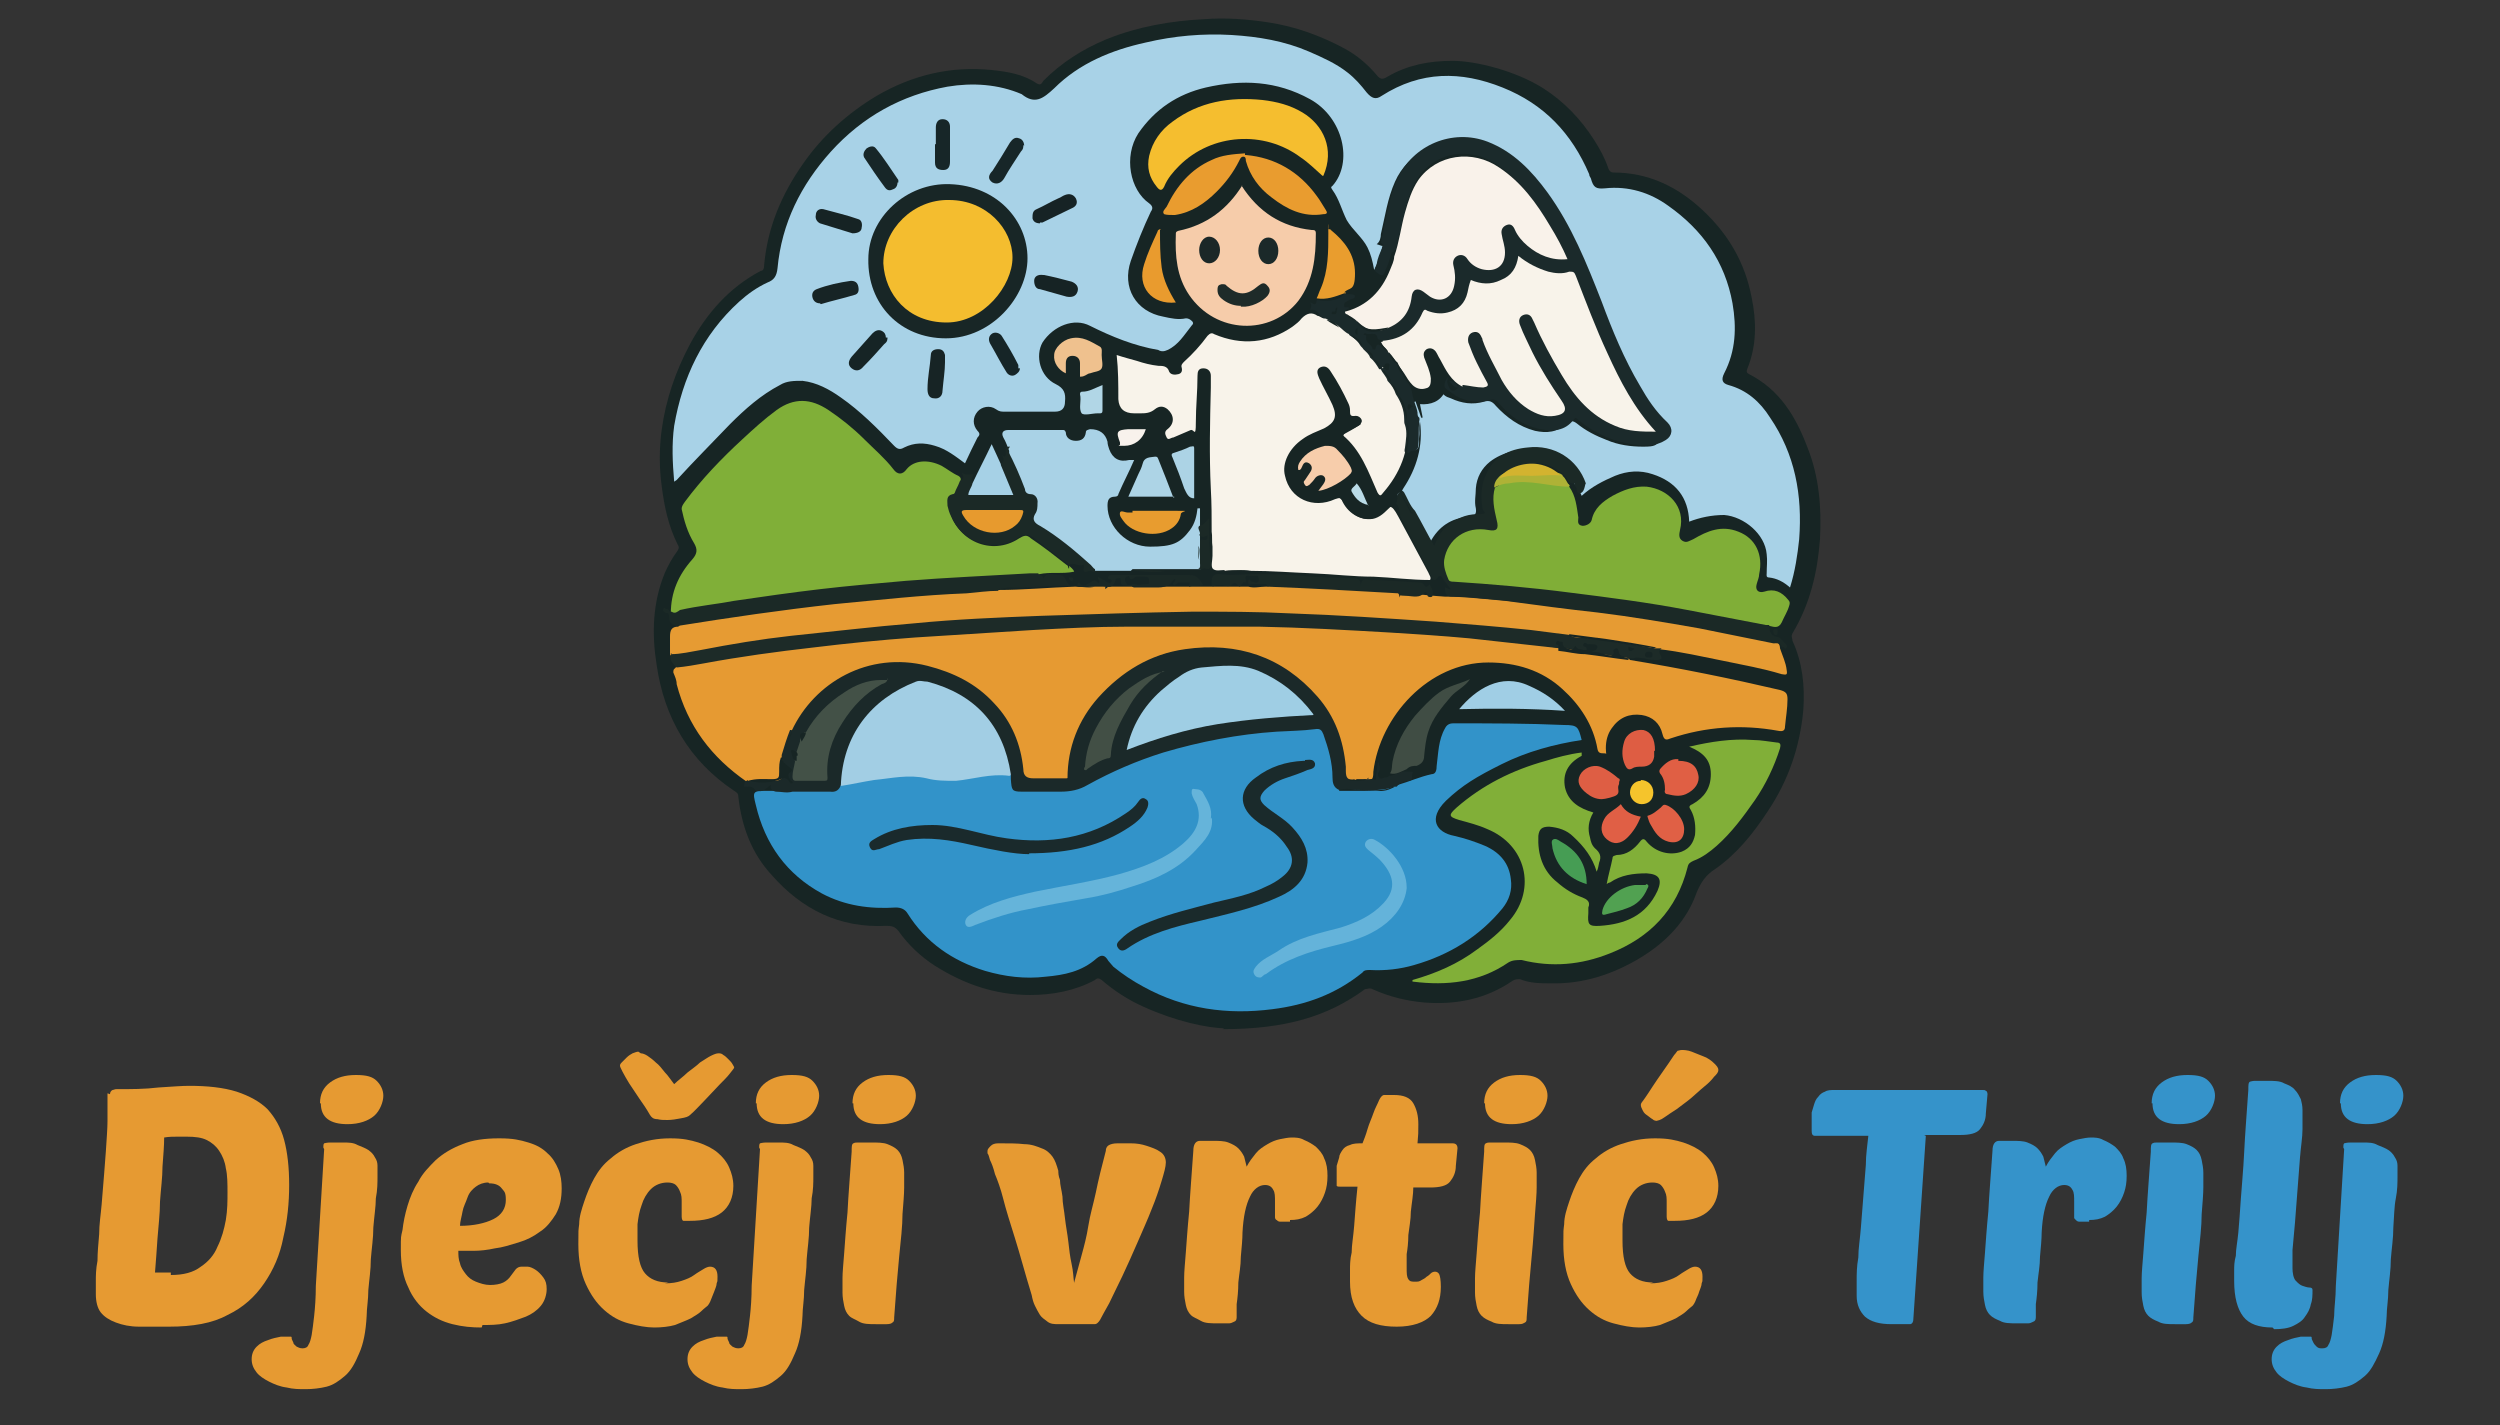<?xml version="1.0" encoding="UTF-8"?>
<svg id="Layer_1" xmlns="http://www.w3.org/2000/svg" version="1.1" viewBox="0 0 300 171" width="300" height="171">
  <rect x="0" y="0" width="300" height="171" fill="#333333" stroke="none"/>
  <!-- Generator: Adobe Illustrator 29.5.1, SVG Export Plug-In . SVG Version: 2.1.0 Build 141)  -->
  <defs>
    <style>
      .st0 {
        fill: #172628;
      }

      .st1 {
        fill: #a8d2e7;
      }

      .st2 {
        fill: #81af38;
      }

      .st3 {
        fill: #435147;
      }

      .st4 {
        fill: #162425;
      }

      .st5 {
        fill: #182626;
      }

      .st6 {
        fill: #f6ccaa;
      }

      .st7 {
        fill: #de5d43;
      }

      .st8 {
        fill: #1b2727;
      }

      .st9 {
        fill: #e99d2e;
      }

      .st10 {
        fill: #e69a32;
      }

      .st11 {
        fill: #64b3da;
      }

      .st12 {
        fill: #a9d2e6;
      }

      .st13 {
        fill: #e05f45;
      }

      .st14 {
        fill: #efc18e;
      }

      .st15 {
        fill: #404d44;
      }

      .st16 {
        fill: #add4e6;
      }

      .st17 {
        fill: #3293c9;
      }

      .st18 {
        fill: #65b4da;
      }

      .st19 {
        fill: #162325;
      }

      .st20 {
        fill: #aeb236;
      }

      .st21 {
        fill: #a0cee5;
      }

      .st22 {
        fill: #1b2926;
      }

      .st23 {
        fill: #80ae37;
      }

      .st24 {
        isolation: isolate;
      }

      .st25 {
        fill: #1a2a2c;
      }

      .st26 {
        fill: #e99b2e;
      }

      .st27 {
        fill: #e05f44;
      }

      .st28 {
        fill: #f5c42c;
      }

      .st29 {
        fill: #d3b32f;
      }

      .st30 {
        fill: #f4bd2f;
      }

      .st31 {
        fill: #f5be2f;
      }

      .st32 {
        fill: #e06045;
      }

      .st33 {
        fill: #a2cee4;
      }

      .st34 {
        fill: #e99c2f;
      }

      .st35 {
        fill: #1b2929;
      }

      .st36 {
        fill: #172524;
      }

      .st37 {
        fill: #162324;
      }

      .st38 {
        fill: #3593ca;
      }

      .st39 {
        fill: #b1d6e6;
      }

      .st40 {
        fill: #f9f2ea;
      }

      .st41 {
        fill: #162527;
      }

      .st42 {
        fill: #424f45;
      }

      .st43 {
        fill: #1e2b29;
      }

      .st44 {
        fill: #e79a2e;
      }

      .st45 {
        fill: #badbe7;
      }

      .st46 {
        fill: #f7cdab;
      }

      .st47 {
        fill: #80af38;
      }

      .st48 {
        fill: #e89c2f;
      }

      .st49 {
        fill: #1b2a2b;
      }

      .st50 {
        fill: #acd3e5;
      }

      .st51 {
        fill: #1d2b28;
      }

      .st52 {
        fill: #f8f2ec;
      }

      .st53 {
        fill: #172425;
      }

      .st54 {
        fill: #de5e44;
      }

      .st55 {
        fill: #f8f3ea;
      }

      .st56 {
        fill: #51a151;
      }

      .st57 {
        fill: #a6d1e6;
      }

      .st58 {
        fill: #469d54;
      }

      .st59 {
        fill: #1a2a2b;
      }

      .st60 {
        fill: #e69b33;
      }

      .st61 {
        fill: #9fcee4;
      }
    </style>
  </defs>
  <g id="Layer_11" data-name="Layer_1">
    <g>
      <path class="st36" d="M147.1,123.4c-2.2,0-6.2-.9-9.9-2.6-1.8-.8-3.5-1.9-5-3.2-.3-.2-.5-.3-.8,0-2.4,1.3-5.1,1.8-7.8,1.8-4.2,0-7.9-1.3-11.4-3.5-1.7-1.1-3.2-2.5-4.4-4.2-.4-.5-.8-.6-1.4-.6-5.7.3-10.2-2-13.8-6.1-2.4-2.6-3.6-5.8-4-9.4,0-.4-.2-.5-.5-.7-5.4-3.6-8.4-8.8-9.3-15.1-.6-3.7-.5-7.5,1-11.1.4-.9.9-1.8,1.5-2.6.2-.3.2-.5,0-.8-1.1-2.2-1.6-4.6-1.9-7-.3-2.2-.3-4.5,0-6.7.5-3.7,1.7-7.1,3.4-10.3,2-3.7,4.7-6.8,8.5-8.8.3,0,.4-.3.4-.7.4-4.5,2.1-8.5,4.7-12.2,2.3-3.3,5.3-6,8.8-8.1,4.3-2.5,8.9-3.6,13.8-3.1,1.9.2,3.8.5,5.4,1.6.5.3.6,0,.8-.3,2.2-2.2,4.7-3.8,7.6-5,3.7-1.5,7.7-2.2,11.7-2.4,2.6-.2,5.2,0,7.8.4,3.2.5,6.2,1.6,9,3.1,1.5.8,2.8,1.9,3.9,3.2.4.5.7.6,1.3.2,2.4-1.4,5-1.9,7.8-1.9s7.6,1.2,10.9,3.3c2.5,1.6,4.5,3.7,6.1,6.2.7,1.1,1.3,2.2,1.7,3.4.1.3.3.5.6.5,4.2,0,7.7,1.7,10.7,4.5,3.1,2.9,5.1,6.3,5.9,10.5.6,2.9.6,5.8-.5,8.5-.1.3-.2.5.2.7,3.7,1.9,5.6,5.1,7,8.8,1.4,3.5,1.7,7.2,1.5,11-.3,4-1.2,7.8-3.3,11.3-.2.4,0,.6,0,.9,1.2,2.6,1.5,5.4,1.3,8.3-.4,4.4-1.8,8.5-4.3,12.2-1.7,2.6-3.7,5.1-6.3,6.9-1.1.7-1.7,1.6-2.2,2.8-1.2,3.4-3.6,5.9-6.7,7.8-3.3,2-6.9,3.2-10.8,3.1-1.2,0-2.5,0-3.7-.5-.3,0-.6,0-.9.2-3.2,2.2-6.8,2.9-10.6,2.6-2.2-.2-4.2-.7-6.2-1.6-.4-.2-.6,0-.9,0-4.5,3.3-9.6,4.8-17.1,4.8l.4-.2Z"/>
      <path class="st1" d="M165.9,29.5c-.2.9-.5,1.9-1,2.9-.2-1.1-.4-1.9-.8-2.7-.6-1.2-1.8-2.1-2.5-3.3-.6-1.2-.9-2.5-1.7-3.6-.1-.2-.3-.3,0-.5,2.5-2.8,1.3-8.2-2.7-10.4s-8.1-2.4-12.5-1.4c-3.4.8-6.1,2.6-8.1,5.5-1.8,2.8-1,6.8,1.3,8.4.4.3.5.6.2,1-.9,1.9-1.7,3.9-2.4,5.9-1.1,3.2.6,6.1,3.9,6.7.9.2,1.8.4,2.7.2.4,0,.6.2.8.4.2.3-.1.4-.2.6-.8,1-1.5,2.2-2.8,2.8-.4.2-.8.2-1.1,0-2.9-.5-5.6-1.6-8.2-2.9-1.9-1-4.4,0-5.7,2-.9,1.6-.3,4.1,1.6,5,1,.5,1.2,1.1,1.1,2.1q0,1.2-1.2,1.2h-6.1c-.3,0-.6,0-1-.3-.7-.5-1.7-.3-2.2.3-.6.7-.6,1.6,0,2.3.3.3.3.5,0,.8-.5,1-1,2-1.5,3.1-1.1-.8-2.2-1.7-3.6-2.1-1.3-.4-2.5-.4-3.7.2-.5.3-.8.2-1.2-.2-2-2.1-4.1-4.2-6.4-5.8-1.4-1-2.9-1.8-4.6-2-1,0-1.9,0-2.7.5-2.3,1.2-4.2,2.9-6,4.7-2.1,2.2-4.3,4.4-6.4,6.7,0,0,0,0-.3.2-.2-2.3-.3-4.5,0-6.7,1-5.8,3.4-10.9,7.8-14.9,1-.9,2.1-1.7,3.4-2.3.8-.3,1.1-.8,1.2-1.7.5-5.4,2.8-10,6.4-14,3.8-4.2,8.5-6.8,14-7.8,3-.5,6.1-.3,8.9.9h0c1.6,1.3,2.6.5,3.9-.7,3-3,6.9-4.6,11-5.5,3.4-.8,6.8-1.1,10.3-.9,3.2.2,6.3.7,9.3,2,1.6.7,3.2,1.4,4.6,2.5.9.7,1.6,1.5,2.3,2.4.6.7,1.1.9,1.8.4,4.7-3,9.5-3,14.5-1s8.3,5.5,10.4,10.4c0,.2.1.3.2.5.3,1.1.6,1.3,1.7,1.2,2.8-.3,5.4.5,7.6,2.1,4.1,2.9,6.8,6.7,7.7,11.7.5,2.9.4,5.7-1,8.4-.4.8-.2,1.2.5,1.4,2.2.6,3.8,2,5,3.9,3,4.4,3.9,9.3,3.5,14.6-.2,1.9-.5,3.9-1.1,5.8-.8-.7-1.6-1.1-2.5-1.2-.4,0-.3-.3-.3-.5,0-.8.1-1.5,0-2.3-.2-2.4-2.7-4.5-5.1-4.7-1.5,0-2.9.3-4.2.8-.1-2.9-1.6-4.8-4.4-5.7-1.5-.5-3-.4-4.5.2-1.4.6-2.8,1.3-4,2.4-.2-.5-.4-.9-.6-1.3-.3,0-.4-.4-.5-.7-1.9-3.9-6.9-4.4-9.9-2.1-1,.8-1.6,1.9-1.7,3.2,0,.8-.2,1.6,0,2.4.1.7-.1.9-.9,1-2.1.2-3.6,1.2-4.6,3.1-.1.2-.2.5-.5.5s-.4-.3-.6-.5c-.6-1.2-1.3-2.4-1.9-3.6-.4-.6-.6-1.3-1-1.9-.3-.5,0-.8.1-1.2.8-1.5,1.6-3,1.9-4.7.2-1,0-2,0-3.1v-.6c0-.5-.4-1-.2-1.5.3-.5.9-.3,1.4-.4.5-.2.9-.4,1.2-.7.4-.6.8-.5,1.3,0,.2.2.5.3.8.4,1.3.6,2.6.8,4,.4.6-.2,1,0,1.4.5,1.3,1.4,2.8,2.5,4.7,3,1.4.3,2.7.2,3.8-.9.4-.4.8-.3,1.2,0,1.1.9,2.3,1.5,3.6,2,1.4.6,2.9.8,4.4.8s1.4-.2,2-.6c.7-.5.9-1.2.3-1.8-2.8-2.9-4.5-6.4-6-10-1.2-2.8-2.3-5.7-3.5-8.5-1.7-4.1-3.7-8-6.7-11.4-1.9-2.1-4.1-3.7-7-4.3-3.6-.6-7.4,1.4-8.9,4.8-.9,2-1.2,4.2-1.7,6.3,0,.4-.1.9-.5,1.2l.6.2Z"/>
      <path class="st17" d="M167.7,94.2c1.4-.4,2.7-1,4.1-1.3.5,0,.6-.5.6-1,.2-1.5.2-3.1,1-4.5.2-.4.5-.6,1-.6,4.4,0,8.9,0,13.3.2,1.6,0,1.7.2,2.1,1.8-3.3.5-6.6,1.4-9.6,2.9s-4.7,2.5-6.7,4.4c-2.2,2.2-1.1,3.8,1,4.2,1.3.3,2.5.7,3.7,1.2,1.8.8,2.9,2.1,3.1,4,.2,1.3-.2,2.5-1,3.5-2.8,3.4-6.4,5.6-10.6,6.8-1.7.5-3.5.7-5.3.6-.4,0-.7,0-.9.3-3.2,2.6-6.8,3.9-10.8,4.4-5.4.7-10.6,0-15.5-2.7-1.3-.7-2.5-1.5-3.6-2.4-.2-.2-.4-.5-.6-.7-.4-.7-.8-.8-1.4-.3-1.8,1.6-3.9,2-6.1,2.2-2.5.3-4.9,0-7.3-.7-3.9-1.2-7.1-3.4-9.3-6.9-.3-.5-.8-.7-1.4-.7-3.1.2-6.1-.2-8.9-1.7-4.2-2.3-6.8-5.9-7.9-10.6-.4-1.6-.4-1.7,1.3-1.7h1.3c.6-.4,1.3,0,1.9-.3h.7c1.3.2,2.7,0,4,0s.7-.3,1-.6c.3-.2.6-.3.9-.4,2.4-.3,4.7-.9,7.1-1,.7,0,1.5,0,2.2.3,1.9.4,3.7.5,5.6,0,1.5-.4,3-.4,4.6-.3.4,0,.4.5.4.8,0,.6.3.8.9.9.8.2,1.6,0,2.4,0,2.6.2,4.9-.4,7.2-1.7,5.4-3,11.4-4.3,17.4-5.2,2.8-.4,5.5-.3,8.3-.7.6,0,.9.2,1.1.7.6,1.6,1.2,3.2,1.2,4.9s0,1.4.7,1.7c2.1,0,4.2.4,6.3-.3h.5v.4Z"/>
      <path class="st10" d="M89.6,93.8c-4.2-2.9-7.1-6.7-8.4-11.7,0-.5-.2-.9-.4-1.4,0-.2,0-.4.2-.5.2-.3.6-.3.9-.4,5-1,10.1-1.7,15.1-2.3,4.9-.5,9.7-1.1,14.6-1.4,4.5-.3,9.1-.6,13.6-.8,3.1,0,6.2-.2,9.3-.3,4.4-.2,8.8,0,13.2,0,4.1,0,8.3.2,12.4.4,3.7.2,7.4.4,11.1.7,5.2.4,10.4.8,15.5,1.6,2.1.2,4.3.6,6.4.9.6,0,1.3.2,1.9.3.2,0,.4,0,.6.3,6.1,1,12,2.2,18,3.6.7.2.9.4.9,1.1,0,1.1-.2,2.2-.3,3.3,0,.5-.3.6-.8.5-4.4-.8-8.7-.5-12.9.9-.5.2-.8.3-1-.5-.3-1.3-1.2-2.1-2.5-2.3-1.5-.2-2.7.3-3.6,1.6-.5.7-.7,1.5-.7,2.4s.2.6-.2.6-.7,0-.8-.5c-.5-2.9-2.1-5.3-4.2-7.2-2.5-2.3-5.6-3.2-8.9-3.2-7.2,0-13,6.5-13.8,13.1,0,.3,0,.5-.1.8-.2.2-.5.2-.8.2h-1.3c-1.2,0-1.3-.2-1.4-1.5-.2-3.2-1.3-6.1-3.4-8.5-3.1-3.6-7-5.6-11.8-5.7-2.6,0-5.3,0-7.7,1.2-5.2,2.4-8.7,6.2-9.8,12-.1.6-.1,1.2-.1,1.7s-.3.7-.8.8h-3.8c-.7,0-1-.3-1.1-1,0-.8-.2-1.7-.5-2.5-1.5-5.1-5-8-9.9-9.6-2.5-.8-5-1-7.5-.4-4,1-7,3.3-9.1,6.9-.2.3-.3.6-.5.9-.5.9-.8,1.9-1,2.9,0,.2,0,.3,0,.5,0,.5,0,1.1-.2,1.6,0,.6-.4.9-1.1.9s-1.9,0-2.8,0c-.2,0-.3,0-.4-.2h0Z"/>
      <path class="st47" d="M128.3,67.9c.2.2.5.4.6.7-1.4.3-2.8,0-4.2.3-.5.3-1.1.3-1.7.3-2.5,0-4.9.2-7.4.4-3.2.2-6.3.4-9.5.7-5.4.5-10.8,1.1-16.1,1.9-2.9.4-5.8.7-8.7,1.4-.3,0-.6.2-.8,0,0-2.5.9-4.6,2.6-6.5.6-.7.6-1.2.2-1.9-.8-1.3-1.2-2.7-1.5-4.1,0-.4.2-.6.4-.9,2-2.7,4.4-5.2,6.9-7.5,1.3-1.2,2.6-2.4,4.1-3.5,2.1-1.5,4.1-1.4,6.2,0,1.5,1,3,2.2,4.3,3.5,1.2,1.2,2.5,2.3,3.5,3.6.5.7,1.1.7,1.6,0,.9-1.1,2.6-1.2,4.2-.4.7.4,1.3.9,2,1.2.5.3.2.6.2.9,0,.7-.3,1.4-1,1.9-.4.2-.4.6-.3,1.1.8,3.9,5.1,5.8,8.4,3.6.5-.3.9-.5,1.4,0,1.5,1,2.9,2.1,4.3,3.2.1,0,.2.2.2.4h.1Z"/>
      <path class="st55" d="M147,68.4c-.5,0-1.2.2-1.5-.2-.2-.3,0-1,0-1.5v-1.1c-.1-.6,0-1.2-.1-1.8,0-1.7,0-3.4-.1-5.1-.2-4.1-.1-8.1,0-12.2v-1.4c0-.5-.3-.9-.9-.9s-.7.4-.7.9c0,1.9-.2,3.7-.2,5.6s-.2.8-.6.9c-.7.3-1.4.6-2.1.9-.3,0-.6.4-.8,0-.2-.4-.3-.7.1-1,.9-.7.8-1.7,0-2.4-.5-.4-1-.4-1.5,0-.6.5-1.2.5-1.8.5h-.7q-1.8,0-1.9-1.7c0-1.7,0-3.5-.2-5.3.9.3,1.7.5,2.4.7.9.3,1.7.5,2.6.6.5,0,1.1,0,1.3.7.2.4.7.4,1.1.3s.5-.4.4-.8c-.1-.3.1-.5.3-.7,1-.9,2-2,2.8-3.1.3-.3.5-.4.8-.2,3.3,1.4,6.5,1.1,9.4-.9.4-.3.8-.6,1.1-1,.6-.6,1.2-.8,1.9-.3.2,0,.4.2.7.3.3,0,.5,0,.7,0,.4.3.9.6,1.4.8.4.3.8.7,1.3,1,.5.5,1.1.9,1.6,1.4.2.2.3.4.5.5.2.3.5.6.7.9,0,0,0,0,.1.2.3.4.6.9,1,1.2,0,0,0,0,.1.2.3.4.5.8.8,1.2,0,0,0,0,.1.2.3.5.6,1,.9,1.5,0,0,0,0,.1.2.4.9.8,1.9,1,2.9,0,.2,0,.5.1.7.2,3.1-.8,5.7-2.8,8-.6.7-1,.6-1.3-.2-.6-1.3-1.2-2.5-1.8-3.8-.4-.8-1-1.5-1.7-2.2-.6-.6-.5-.8.2-1.2.4-.2.8-.4,1.2-.6s.3-.2.2-.5c0-.2-.2-.3-.4-.3-.7,0-.9-.3-.9-1s-.4-1.2-.7-1.8c-.4-.8-.9-1.6-1.4-2.4-.1-.2-.3-.4-.5-.5s-.4-.2-.7,0c-.2,0-.2.4-.2.6,0,.4.3.7.4,1,.5.9.9,1.7,1.3,2.6.5,1.3.2,2.2-1.1,2.8-.7.4-1.4.7-2.1,1.1-1,.6-1.8,1.4-2.3,2.5-.9,1.9.6,4.6,2.9,4.9.9,0,1.8,0,2.6-.3.5-.3.8,0,1.1.4.4.7.9,1.3,1.6,1.7,1.1.6,2.1.5,3-.3h0c.9-.9,1.1-1.3,2,.4,1.2,2.2,2.4,4.5,3.6,6.7.1.3.4.6.2.9-2.3,0-4.5-.3-6.8-.4-2.4,0-4.8-.3-7.3-.4s-5-.3-7.4-.3c-1.1-.2-2.1,0-3.2,0h0Z"/>
      <path class="st60" d="M131.4,70.4h3.5c1.2,0,2.4,0,3.5,0h11.4c.7.2,1.4,0,2.1,0h.2c.7-.4,1.5-.2,2.3-.2,2.1.2,4.2,0,6.3.3,2,.2,4,.3,6.1.4.4,0,.7,0,1,.3,1.9,0,3.8.3,5.6.4,1.4,0,2.8,0,4.2.2,2.6.2,5.2.5,7.8.8,6,.7,11.9,1.5,17.8,2.5,3.2.6,6.4,1.3,9.6,1.9.4,0,.8.2.8.8.3.9.7,1.7.8,2.6.1.6,0,.6-.6.5-2.3-.7-4.6-1.1-7-1.6-2.5-.5-5.1-1.1-7.7-1.4-.2,0-.4,0-.6,0-3.5-.6-7-1.1-10.5-1.5-4.1-.7-8.3-1-12.4-1.4-2.7-.3-5.4-.4-8.1-.5-3.5-.2-6.9-.4-10.4-.6-1.6,0-3.1,0-4.7-.2-2.6,0-5.3,0-7.9,0-2.5,0-5,0-7.5,0-4,0-8,.2-12,.4-3,0-6,.2-9,.4-5.4.4-10.7.9-16.1,1.5-2.8.3-5.5.6-8.3,1-3.4.5-6.8,1.2-10.2,1.7-.4,0-.8.3-1-.2v-2.1c0-.8.2-1.2,1-1.2.2-.3.5-.3.8-.4,7.3-1.2,14.5-2.2,21.8-2.9,4.4-.4,8.9-.8,13.3-1.1.8,0,1.6,0,2.4,0,3.1,0,6.2-.3,9.3-.4.8,0,1.5,0,2.3,0h0Z"/>
      <path class="st23" d="M188.3,58.4c.8,1.1.9,2.4,1.1,3.7,0,.4-.2.9.5,1,.5,0,1-.3,1.1-.7.3-1.4,1.3-2.2,2.5-2.9,1.3-.7,2.6-1.2,4.1-1.1,2.6.3,4.7,2.4,4,5.2-.1.5-.2,1,.3,1.3.5.3.8,0,1.3-.2,1.7-1,3.4-1.7,5.4-.9,2.1.8,3,2.8,2.5,5.1,0,.4-.2.8-.3,1.2-.2.7.2,1.1.9.9,1.2-.4,2.1,0,2.9,1,.2.2.2.4.1.7-.2.7-.6,1.3-.9,2-.4.8-1,.5-1.5.4-2.4,0-4.6-.8-6.9-1.2-4.7-.9-9.4-1.6-14.1-2.2-2.7-.3-5.4-.7-8.1-1-2.8-.3-5.6-.5-8.4-.7-.8,0-1.2-.4-1.5-1.1-1-2.5,1-5.4,3.7-5.6h1.6c.8,0,1-.2.8-.9-.3-1-.4-2-.3-3,0-.3,0-.6.1-.8.8-1.1,2.1-.8,3.2-.9,1.4-.2,2.9,0,4.3.3.3,0,.6.2.9,0,.3,0,.6,0,.8.3h-.1Z"/>
      <path class="st2" d="M189.8,90.7c-1.7.9-2.3,2.2-2,3.8.4,1.7,1.7,2.5,3.4,3-.6,1-.7,2-.4,3,.1.5.2.9.6,1.3.6.5.8,1,.5,1.7-.1.4-.1.7-.3,1.1-.5-1.7-1.5-3-2.8-4.2-.8-.8-1.8-1.1-2.9-1.2-.9,0-1.2.3-1.3,1.1-.1,2.2.5,4.2,2.3,5.6.9.8,1.9,1.4,3,1.8.5.2,1,.5.7,1.2v.7c-.1,1.3,0,1.6,1.4,1.5,3-.2,5.5-1.2,6.9-4.2.6-1.4.2-2-1.3-2.1-1.6,0-3.1.2-4.4,1.1,0,0-.2,0-.4.2.2-1.1.5-2.1.7-3.1,0-.3.2-.3.5-.4,1.2,0,2.1-.7,2.8-1.6.3-.4.5-.4.8,0,1.1,1.3,2.8,1.7,4.2,1.2,1-.4,1.4-1.1,1.6-2,.1-1,0-2.1-.5-3-.2-.3-.3-.5.2-.7,1.4-.8,2.2-1.9,2.2-3.6s-.9-2.6-2.6-3.3c2.6-.6,5.1-1,7.7-.8.9,0,1.9.2,2.8.3.5,0,.5.3.4.7-.7,2.2-1.7,4.3-3,6.2-1.4,2-2.8,3.9-4.6,5.5-.8.7-1.7,1.4-2.8,1.8-.4.2-.6.3-.7.8-1.3,5.1-4.5,8.4-9.3,10.3-3.5,1.4-7,1.7-10.6.8-.6,0-1.1,0-1.6.3-3.5,2.4-7.4,2.8-11.4,2.3h-.1v-.2c2.8-.8,5.4-1.9,7.8-3.7,1.4-1,2.8-2.1,3.9-3.5,3.2-3.8,1.9-9-2.7-10.9-1.1-.5-2.3-.8-3.4-1.1-1.3-.4-1.3-.6-.3-1.5,3.1-2.7,6.7-4.5,10.7-5.6,1.3-.4,2.7-.8,4.3-1v.4Z"/>
      <path class="st35" d="M95,87.7c2.7-5.8,9.2-9.6,16.3-7.8,3.1.8,5.8,2.1,8,4.5,2.1,2.2,3.2,4.9,3.5,7.9,0,.8.4,1.1,1.2,1.1h4.1c0-3.7,1.3-7,3.7-9.7,2.8-3.1,6.2-5.2,10.4-5.8,6.3-.9,11.7.9,15.9,5.7,2.1,2.4,3.1,5.2,3.4,8.4v.5c0,.8.2,1.2,1.1,1-.2.4-.5,0-.7.2.7,0,1.4,0,2.1-.2h.8c.4.2.3,0,.3-.3.1-.7.2-1.5.4-2.2-.3.5.3,1,0,1.6-.1,0-.3.4,0,.7.2.3.5,0,.7,0s.3,0,.5-.2c.7,0,1.3-.6,2-.5,0,0,.2,0,.3,0,.2,0,.7,0,.5.2-.2.3.2.8-.4.9-.5,0-1.1.2-1.5.7-.1,0-.2,0-.3,0-1.9.7-3.8.3-5.7.4h-.9c-.7-.3-.8-.9-.8-1.5,0-1.8-.5-3.5-1.1-5.2-.2-.5-.4-.7-1-.6-1.5.2-3,.2-4.6.3-4.6.3-9.2,1.2-13.6,2.5-3.2,1-6.2,2.3-9.1,3.9-1,.6-2.1.8-3.2.8-1.6,0-3.1,0-4.7,0-1.2,0-1.2-.2-1.3-1.5v-.5c-.4-.2-.3-.6-.4-.9-.3-1.5-.8-3-1.6-4.4-1.5-2.4-3.5-4.1-6.2-5.1-.2,0-.5,0-.7-.3-1.5-.8-2.8-.4-4.1.4-2.7,1.6-4.8,3.7-6.1,6.6-.6,1.2-.6,2.6-.9,3.8,0,.4,0,.8-.4,1.1-.2.6-.6.9-1.3.8-1.3,0-2.6,0-3.9,0h0c-.6,0-1.1,0-1.7,0,.4,0,.8,0,1.1,0-.7.2-1.3,0-2,0-.5-.1-.7-.4-.6-.8-.5.3-.9.9-1.5.7h-.3q-.4-.6-1-.5h-.4c0-.3,0-.5.2-.7h3.3c.3,0,.7,0,1-.3.3-.2.6-.2.8,0h0c0-.9-.6-1.6-.8-2.4v-.4c.3-1,.6-2,1-3h.2Z"/>
      <path class="st49" d="M161.9,40.1c-.5-.2-.8-.6-1.2-.9-.4-.4-.9-.6-1.5-.9-.1-.2-.4,0-.6-.3-.4-.3-.6-1-1.4-.8.1-.3.3-.6,0-.9.3,0,.7.6.8-.2,0-.2.5,0,.7,0,.9,0,1.9,0,2.6-.8,0,0,0-.2.2,0h.3c.2,0,.7,0,.8.2,0,.4-.4.3-.7.5-.2.2-.7.2-.6.7,0,.4.5,0,.6.3-.1,0-.3.2-.5.2h0c.1,0,.2.2.3.3.3.4.7.6,1.1.8,0,0,.1,0,.2,0,.4.4.8,1,1.4,1s1.6,0,2.2-.5c1.4-.8,2.2-1.9,2.5-3.5.2-1.1.9-1.3,1.8-.7.6.4,1.1.8,1.9.7.8,0,1.2-.4,1.4-1.1.2-.6.2-1.3,0-2,0-.3-.2-.7-.1-1,0-.5.2-.9.7-1.1s.9,0,1.2.3c.4.4.8.8,1.3,1.1,1.7.8,2.9,0,2.9-1.8s-.2-1.3-.3-2c0-.9.5-1.4,1.2-1.3.5.1.7.5.9.9.6,1.1,1.5,1.9,2.6,2.5.8.5,1.6.6,2.5.7.5,0,.5-.2.3-.6-1.1-2.2-2.3-4.4-3.8-6.4-1.1-1.4-2.4-2.7-3.9-3.7-3.7-2.6-8.9-1.5-10.6,3.7-.6,1.8-.9,3.7-1.4,5.5-.1.4,0,1-.6,1.3h0s0-.2-.1,0c-.2.7-.4,1.4-.7,2-.3.9-.4.9-1.1.4-.5-.3,0-.7,0-1,.1-.7.4-1.4.7-2,.2-.4,0-.4-.2-.6.6-2.6.9-5.2,2-7.6,1.8-4.1,6.6-6.1,10.8-4.5,3.1,1.2,5.3,3.5,7.2,6.1,2.9,4,4.7,8.5,6.5,13.1,1.3,3.5,2.7,6.9,4.6,10.1.9,1.6,1.9,3.1,3.3,4.4.7.7.6,1.6-.2,2.1-1.1.7-2.2.7-3.4.6-2.7-.3-5-1.3-7.1-3-.2-.2-.3-.4-.6,0-1,1.3-2.4,1.4-3.9,1.1-2.1-.4-3.8-1.6-5.1-3.2-.3-.4-.6-.4-1-.3-1.4.4-2.8.2-4.1-.5-.6-.5-1.4-.8-1.7-1.6-.2-.4,0-1,.4-1.2.3-.2.5,0,.5.3s0,.5.1.8c.2.4.4.6.9.3,0,0,.1,0,.2,0h.5c.6,0,1.1.3,1.6.3s.6,0,.8,0c.2-.3,0-.6-.2-.8-.7-1.2-1.2-2.4-1.7-3.7-.4-1-.2-1.7.4-1.9.6-.2,1.2.2,1.5,1.1.6,1.6,1.4,3.1,2.3,4.6.8,1.5,1.9,2.7,3.3,3.5.8.5,1.7.8,2.6.7,1.1-.2,1.3-.7.7-1.6-1.8-2.6-3.4-5.4-4.6-8.3-.1-.3-.3-.6-.3-1s0-1,.6-1.2,1,0,1.3.5c.2.3.3.6.4.9,1.3,2.9,2.8,5.7,4.7,8.2,1.8,2.3,4,3.8,6.9,4.3.7,0,1.3,0,2.1,0-.9-1.1-1.7-2.2-2.4-3.3-2.2-3.4-3.7-7.2-5.2-10.9-.5-1.3-1.1-2.6-1.6-3.9-.1-.4-.3-.7-.8-.6-1.9.2-3.6-.3-5.1-1.4-.5-.3-.7-.4-.9.3-.4,1.3-1.4,1.9-2.7,2.2-.7.2-1.5.2-2.2,0-.6-.2-.7,0-.8.5-.2,1.4-.9,2.4-2.2,2.9-.8.3-1.7.3-2.5,0-.6,0-.9,0-1.2.6-1,1.8-2.5,2.8-4.6,2.9-.8,0-1.1-.9-1.9-.9.1.2,0,.5.2.7s.4.5.5.7c.5-.5.9-.5,1.3,0,.2.2.3.3.5.5,0,0,.1.2.2.3.3.4.6.8.9,1.2,0,0,0,0,.1.2.2.4.5.8.7,1.2,0,0,0,0,.1.2.1.4.4.6.6.9.3.4.4.8.5,1.4.1.7.5,1.4.6,2.1,0,.2,0,.5.2.6.1.2,0,.4,0,.5-.1,1,0,1.9-.1,2.9,0,.5-.8,1.1-1.3.9-.4,0-.4-.3-.3-.7.1-.9.3-1.8,0-2.7-.1-.2-.1-.4-.1-.7,0-1.1-.4-2.1-1-3h0c-.2-.6-.5-1.1-1-1.6h0c-.1-.5-.6-.9-.8-1.4,0-.2.4,0,.4-.4-.2,0-.2.3-.4.4h-.2c-.3-.5-.6-1-1.1-1.4h0c-.1-.4-.5-.7-.8-1-.1-.2-.3-.3-.4-.5-.4-.7-1-1-1.6-1.4l.3.2Z"/>
      <path class="st40" d="M161.6,37.7s-.2,0-.2-.3c2.7-.7,4.4-2.5,5.4-5,.2-.5.5-1.1.5-1.6.6-1.7.8-3.5,1.3-5.3.4-1.4.8-2.7,1.6-3.9,2.2-3.1,6.5-3.7,9.7-1.5,2.7,1.8,4.5,4.3,6.1,7,.8,1.3,1.5,2.6,2.1,4-1.9.2-3.5-.5-4.8-1.6-.6-.5-1.2-1.2-1.5-1.9-.2-.5-.5-.8-1-.6-.5.2-.7.6-.6,1.1.1.7.4,1.4.4,2.2,0,1.7-1.2,2.4-2.8,2-.7-.2-1.3-.6-1.7-1.2-.3-.5-.8-.6-1.2-.4s-.6.6-.5,1.1c.2.8.3,1.6.1,2.5-.3,1.5-1.6,2.1-2.9,1.3-.3-.2-.5-.4-.8-.6-.7-.5-1.3-.3-1.4.6-.2,1.8-1.1,3-2.7,3.7-1.4.7-2.5.5-3.8-.7h0c-.5-.3-.9-.5-1.3-.9h0Z"/>
      <path class="st51" d="M80.5,78.5c1.2,0,2.4-.3,3.6-.5,3.6-.7,7.2-1.3,10.8-1.7,4.9-.5,9.9-1.1,14.8-1.5,5.1-.5,10.1-.7,15.2-.9,6.1-.2,12.1-.4,18.2-.5,3.9,0,7.8,0,11.6.2,5.9.2,11.7.6,17.6,1,3.8.3,7.6.6,11.4,1,1.6.2,3.1.4,4.7.6.4.4,1,.3,1.5.3,2.9.3,5.8.8,8.7,1.3h.3c.2,0,.4,0,.5,0-.4.3-.3.5-.1.9.1.2.2.4-.3.5-.6,0-1.1,0-1.7-.2-.4,0-.9-.2-1.3,0-.2,0-.4,0-.5,0-.5-.3-1.3,0-1.3-1.1-.1.6-.4.8-.9.7-.8,0-1.5-.3-2.3-.4,0-.4.5-.3.6-.7-.3,0-.6,0-.9-.2.2.8,0,1-.7.7-.6-.2-1.2,0-1.7-.2-.4,0-.7,0-.8-.7-.1.3,0,.6-.3.7-3.6-.4-7.3-.8-10.9-1.2-3.2-.3-6.4-.5-9.6-.7-5.2-.3-10.4-.6-15.6-.7-5.3,0-10.5,0-15.8,0-3.8,0-7.6.2-11.3.4-4.7.3-9.5.6-14.2.9-4.1.3-8.1.7-12.2,1.2-4.4.5-8.8,1.1-13.1,1.9-1.1.2-2.2.4-3.3.5-.5-.5-1-1-.6-1.7h-.1Z"/>
      <path class="st12" d="M135.7,68.5h-4.3c-.3,0-.6-.3-.8-.5-1.9-1.7-3.9-3.4-6.1-4.7-.6-.4-.8-.8-.5-1.4,0-.3.2-.7.3-1,0-.6,0-1.1-.7-1.3-.3,0-.5-.3-.6-.5-.6-1.5-1.3-2.9-1.9-4.4v-.6c-.2-.5-.4-1.1-.7-1.6-.3-.6,0-.9.6-.9h6.5c.2,0,.3,0,.4.3,0,.6.5,1,1.2,1s1.1-.3,1.2-1c0-.3.2-.3.5-.4q1.7,0,2.1,1.5c0,.3.1.6.2.9.4,1.1,1.2,1.6,2.4,1.3.2,0,.4,0,.6,0-.6,1.4-1.3,2.7-1.9,4.1,0,.2-.2.3-.4.3-.8,0-.9.5-.9,1.1,0,2.6,2.4,4.9,5.1,4.9s3.6-.4,4.8-2c.6-.8.8-1.7.9-2.6h.3v4.5c.1.6,0,1.1.1,1.7v1.1h-8.2l-.2.2Z"/>
      <path class="st6" d="M149,22.3c2,3.1,4.7,4.9,8.4,5.3.3,0,.5,0,.5.4,0,2.9-.3,5.7-2.1,8.1-3.3,4.2-9.9,4-13.1-.7-1.5-2.2-1.7-4.7-1.6-7.3,0-.2,0-.3.3-.4,3.4-.7,5.9-2.6,7.7-5.5h0Z"/>
      <path class="st22" d="M179.4,58.5c-.4,1.3-.1,2.6.2,3.9.3,1.1,0,1.4-1,1.2-2.7-.5-4.9,1.1-5.3,3.6-.1.8.2,1.6.5,2.3.1.3.4.3.6.3,4.6.3,9.3.7,13.9,1.3,4.8.6,9.5,1.2,14.2,2.1,3.1.6,6.3,1.2,9.4,1.8.2,0,.3,0,.4,0,0,.6.1,1.2.8,1.4.5,0,.7.4,1,.7.2.2.4.3.3.6-.3.4-.3-.3-.6,0,0-.6-.6-.5-1-.5-3-.6-5.9-1.2-8.9-1.8-4-.7-8.1-1.4-12.2-1.9-3.7-.4-7.4-.9-11.1-1.4-2.1-.2-4.1-.4-6.2-.5-.3,0-.5,0-.8,0h.7c-.8,0-.9-.4-.9-1.1.3,0,.4.3.7.2-.4-.5-.8-1-1.1-1.5-.2-.2-.3,0-.4,0-.2.2-.3.6-.7.3-.8-1.8-1.8-3.5-2.7-5.3-.4-.8-.8-1.5-1.2-2.3,0-.4,0-.8-.3-1.1-.3-.4-.2-1.4.2-1.7.3-.2.4-.3.6,0,.4.7.7,1.6,1.3,2.2.8,1.4,1.5,2.8,2.3,4.2.4-.9.7-1.6,1.4-2.2,1.1-1,2.3-1.6,3.8-1.6s.6-.3.6-.7c-.2-1.4-.2-2.7.4-4,.9-2.2,2.8-3.1,5-3.3,3.2-.4,6,1.4,7,4.3,0,0-.1.2-.1.3-.1.4-.2.8-.6.9-.5,0-.3-.5-.5-.8-.2,0,0-.5-.4-.4-.6,0-.6-.7-1-1-1.6-1.4-3.3-1.8-5.3-1.1-.7.2-1.3.6-1.8,1.2-.3.4-.5.8-.8,1.2l-.4.2Z"/>
      <path class="st31" d="M158.7,21.1c-.9-.8-1.7-1.6-2.6-2.2-4.4-3.3-10.7-2.9-14.6,1-.7.7-1.4,1.5-1.8,2.5-.3.6-.6.4-.9,0-.9-1.1-1.2-2.3-.9-3.7.4-1.7,1.4-3.1,2.8-4.1,3.2-2.4,6.9-3,10.8-2.6,1.7.2,3.3.6,4.8,1.5,2.5,1.5,3.9,4.4,2.5,7.6h-.1Z"/>
      <path class="st22" d="M119.8,70.9c-1.3,0-2.6.2-3.8.3-5.3.2-10.6.8-15.9,1.3-6.3.7-12.5,1.6-18.7,2.6-.5,0-1.1-.2-1.1-1s-.3-.4-.5-.6-.3-.2-.2-.4c0-.3.3,0,.5,0s.2.4.5.3c.4.3.7,0,1-.2,2.2-.5,4.4-.7,6.5-1.1,3.4-.5,6.9-1,10.3-1.4s6.9-.7,10.3-1c5-.4,9.9-.6,14.9-.9h1c0,.3.7.2.6.7.4-1,1.2-.5,1.9-.5.9,0,.7,1,1.4,1.3-.5,0-1.1,0-1.5,0-1.9,0-3.8.3-5.8.2-.5,0-1.1.2-1.6.2,0,0,0,0,.2,0h0Z"/>
      <path class="st22" d="M120.9,54c.8,1.5,1.5,3.1,2.1,4.7,0,.3.2.6.7.6s.9.5.8,1.1c0,.4,0,.9-.3,1.3-.4.7,0,1.1.6,1.4,2.2,1.3,4.2,3,6.1,4.7.2.2.3.4.5.5.1.7-.4.2-.5.2-.4,0-1.1.5-.8-.5,0,0,0-.3-.2-.2-.5.2-1.1-.4-1.6,0-1.3-1-2.7-2-4-3.1-.7-.5-1.2-.8-2.1-.2-2.9,1.9-6.8.6-8.1-2.6-.2-.4-.3-.8-.4-1.2,0-.6-.2-1.2.6-1.4.3,0,.3-.3.4-.5.2-.4.4-.8.5-1.1.6-.2.4-.6.2-1,.5.4,1,.2,1.4.2,0,.4-.5.6,0,1h0c0,.4-.4.8,0,1.1.3.3.8,0,1.2,0h2.3c.8,0,1-.4.7-1.1-.3-.5-.5-1.1-.7-1.6,0-.2-.2-.5,0-.8.3-.3,0-.6,0-.9,0,0,.4.5.4-.2s-.2-.8.5-.8l-.3.4Z"/>
      <path class="st34" d="M149.5,18.6c3.5.3,6.4,2,8.5,4.9.4.5.7,1.1,1.1,1.7.2.3.2.5-.3.5-2.4.4-4.4-.6-6.2-2-1.5-1.1-2.6-2.6-3.1-4.4,0-.2,0-.5-.3-.5s-.4.3-.5.5c-.7,1.4-1.6,2.6-2.7,3.7-1.4,1.4-3,2.5-5,2.8h-.2c-.4,0-.8,0-1.1-.1-.3-.3.1-.6.3-.9,1.2-2.5,2.9-4.5,5.4-5.6,1.2-.6,2.6-.7,4-.8v.2Z"/>
      <path class="st22" d="M167.8,71.2c-5.2-.3-10.5-.6-15.7-.8,0-.3-.3-.4-.6-.3h-1.2c-.2,0-.6.2-.5-.3,0-.5.3,0,.5,0s.5.3.7,0c.1-.2.1-.3,0-.5,0,0,0-.3-.3-.2-.2,0-.4,0-.6,0-.4,0-.8-.2-.6.5,0,0,0,.4-.1.3-.4-.3-.4.9-.9.3-.2-.3-.4-.3-.5-.2-.5.6-1,.2-1.5.2s-.2,0-.4,0c-.3,0-.8.5-.7-.3,0-.6.1-1.1,1-1,1.4.2,2.8,0,4.2,0s3.7,0,5.5.2c2.1.2,4.1.2,6.2.3.5,0,1,0,1,.9,0-.9.6-.8,1-.7,2,0,3.9.2,5.9.3.3,0,.5,0,.7.3,0,0,.1.3.3.2.2,0,.3-.5.5,0,.2.3.3.7.2,1.1,0,.2-.5.2-.6,0,0-.2,0-.4-.3-.5-.6.9-1.5.5-2.3.5s-.6-.2-.8.2v-.3Z"/>
      <path class="st15" d="M168.8,92.3c-.7.3-1.3.7-2,.5.3-.4.2-.9.3-1.4.4-2.1,1.4-3.9,2.7-5.5.9-1,1.8-2,2.9-2.8,1.1-.8,2.4-1,3.7-1.6-.7,1-1.6,1.3-2.3,2.1-1.1,1.3-2.2,2.6-2.7,4.2-.3.9-.4,1.9-.5,2.9,0,.7-.4,1-.9,1.2-.4,0-.8,0-1.2.4Z"/>
      <path class="st21" d="M175.1,85.1c2-2.4,5-4.4,8.4-2.8,1.6.7,3,1.6,4.3,3-4.3-.3-8.5-.3-12.7-.2Z"/>
      <path class="st9" d="M161.5,35.2s-.1,0-.2,0c-1.1.4-2.1.8-3.3.6.2-.4.3-.8.5-1.2.9-2.1.9-4.4.9-6.6s-.1-.4,0-.5c.1,0,.3,0,.3.1,1.6,1.3,2.9,2.9,2.9,5.2s-.7,1.6-1.3,2.3h.2Z"/>
      <path class="st14" d="M129.6,45.2v-1.6c0-.5-.3-.9-.9-.9s-.8.4-.8.9v1.2c-.9-.4-1.5-1.3-1.4-2.2,0-.8,1-1.8,2-2,1.4-.3,2.4.4,3.5,1,.3.2.2.6.2,1,0,.6.2,1.2,0,1.6-.2.4-.9.4-1.4.6-.3,0-.6.4-1.1.4h0Z"/>
      <path class="st57" d="M120.1,55.8c.5,1.2,1,2.4,1.5,3.6h-5.4c0-.5.4-.9.5-1.4.7-1.5,1.5-3,2.3-4.7.4.9.8,1.7,1.1,2.4h0Z"/>
      <path class="st16" d="M140.9,59.6h-5.5c.4-.9.8-1.8,1.2-2.7.2-.4.4-.8.5-1.2.2-.9.9-.8,1.5-.9.2,0,.3,0,.4.3.6,1.5,1.2,3,1.8,4.6h.1Z"/>
      <path class="st26" d="M139.2,27.6c0,1.5,0,3,.2,4.5.2,1.5.9,2.9,1.7,4.2-2.9.3-4.7-1.9-3.8-4.6.4-1.3,1-2.6,1.6-3.9,0-.1.1-.3.4-.3h0Z"/>
      <path class="st27" d="M201.4,91.3c1.5,0,2.2.6,2.4,1.7.2.9-.4,1.8-1.5,2.3-.7.3-1.4.2-2.2,0-.3,0-.4-.3-.3-.5,0-.7-.1-1.4-.6-2-.1-.2-.1-.3,0-.5.6-.7,1.3-1.3,2.2-1.2h0Z"/>
      <path class="st48" d="M135.9,61.3c1.8,0,3.6,0,5.4,0s.4,0,.4.4c-.1.7-.5,1.3-1.1,1.7-1.7,1.2-4.7.7-5.8-.9-.2-.3-.5-.6-.4-1,.1-.3.6,0,.9,0h.6Z"/>
      <path class="st7" d="M198.5,90.1v.7q-.2,1.2-1.5,1.2c-.4,0-.8,0-1.1.2-.5.3-.7,0-.9-.4-.4-.9-.4-1.8-.1-2.8.3-1,1.3-1.5,2.3-1.4.9.2,1.4,1,1.4,2.5h0Z"/>
      <path class="st54" d="M192.2,95.9c-.7,0-1.3-.3-1.8-.7-.9-.7-1.2-1.4-.8-2.2.4-.8,1.5-1.3,2.4-1,.8.3,1.5.8,2.2,1.4.2,0,.2.3.1.4,0,.2,0,.3-.1.5-.1.4.2.8-.2,1.1-.2.2-1.4.5-1.8.5h0Z"/>
      <path class="st22" d="M132.9,70.4h-.2c-1-.3-2,0-3,0-.2,0-.4,0-.4-.2s.1-.4.3-.2c.5.7.8,0,1.1,0,.4-.3.7-.6,1.1,0,.4-.3-.2-.4,0-.8.3.3.8.4,1.1.7.2,0,.3.2.4,0,.2-.2.1-.3-.1-.4-.1,0-.3,0-.2-.3,0-.2.3-.2.4-.2h9.3c1.1,0,1.2.6,1.7,1.2-.6.2-1.2,0-1.7.2-.1-.2.2-.5,0-.5h-1.3c-.1,0-.3.4-.6.3-.2-.3.4-.4.2-.7-.3,0-.4.5-.6.6-.4.3-.9.4-1.5.4h-2.7c-.1,0-.3,0-.4-.2v-.2h.4c.4.2.8,0,1.2,0s.5,0,.5-.3,0-.6-.5-.6-.7,0-1.1,0c-.3.2-.6.6-.8,0,0-.2-.2,0-.3,0s-.2.2-.2.4.2.4.3.6c-.4,0-.8.2-.8-.4s-.1-.4-.4-.4-.2.2-.3.4c-.2.5-.5.7-1,.6-.3,0-.1.2-.2.3l.3-.2Z"/>
      <path class="st13" d="M196.9,98c-.4,1-.9,1.8-1.6,2.5-.8.8-1.7.9-2.5.2-.7-.6-.8-1.5-.3-2.4.4-.8,1.3-1.1,2-1.8.5.9,1.3,1.3,2.4,1.5h0Z"/>
      <path class="st32" d="M197.7,97.9c.7-.2,1.1-.6,1.6-1,.2-.2.3-.4.6-.3,1,.3,2.2,1.7,2.2,2.9s-.7,1.8-1.9,1.5c-1.1-.3-1.6-1.1-2.1-2-.2-.3-.3-.7-.4-1h0Z"/>
      <path class="st58" d="M190.4,106.1c-2.2-.7-3.6-2.1-4.1-4.3,0-.3-.2-.8,0-1,.3-.3.7,0,1,.2,2,1.1,3.1,2.7,3.1,5.1Z"/>
      <path class="st50" d="M143.3,59.8c-.7,0-.9-.6-1.2-1.2-.4-1.2-.9-2.5-1.4-3.7-.2-.4-.1-.5.3-.6.6-.2,1.2-.4,1.8-.7.3,0,.5-.2.5.2v6h0Z"/>
      <path class="st56" d="M197.5,106.1c.3,0,.4.2.2.5-.5,1.2-1.3,2-2.5,2.4-.8.3-1.6.5-2.4.7-.6.2-.6,0-.5-.5.4-1.5,2.2-2.8,3.9-3,.4,0,.7,0,1.2,0h.1Z"/>
      <path class="st20" d="M187.5,57.1c.4.3.5.8.8,1.1v.2c-2.4,0-4.7-.9-7.2-.4-.6,0-1.2.2-1.8.5,0-.5.2-.9.6-1.3.8-.8,1.7-.4,2.6-.5,1.3,0,2.6.2,3.9,0,.4,0,.7,0,1.1.3h0Z"/>
      <path class="st39" d="M132.3,46.1v3.1c0,.2,0,.4-.3.4h-.3c-.6,0-1.6.3-1.9,0-.4-.6,0-1.5-.2-2.3,0-.3.2-.3.3-.3.8,0,1.4-.4,2.4-.8h0Z"/>
      <path class="st28" d="M196.9,93.6c.8,0,1.5.6,1.5,1.5s-.6,1.4-1.4,1.4-1.4-.7-1.4-1.4.5-1.4,1.3-1.4h0Z"/>
      <path class="st22" d="M143.8,68.3c.3-.2.2-.5.2-.7v-2.5c0-.4.2-.4.4-.3.5,0,.5,0,.5-.6-.3.3-.7.3-1,0,.4-.3-.6-1,.3-1.2.3,0,.5-.5.9-.8v.9c0,1.4,0,2.9.2,4.3,0,.5.1,1.1-.8.8-.2,0-.4.3-.7,0h0Z"/>
      <path class="st52" d="M137.5,51.5c-.4,1.3-1.4,2-2.6,2s-.4,0-.5-.2v-.2c-.5-1.3-.4-1.5,1-1.6h2.2,0Z"/>
      <path class="st22" d="M135.7,68.5c1.4-.2,2.8,0,4.2,0-1.4.3-2.8,0-4.2,0Z"/>
      <path class="st22" d="M138.4,70.3c-1.2.2-2.4,0-3.5,0,1.2-.3,2.4,0,3.5,0Z"/>
      <path class="st22" d="M147,68.4c1.1,0,2.1,0,3.2,0-1.1,0-2.2.2-3.2,0Z"/>
      <path class="st22" d="M213.3,75.9c0,0,0,.4-.2.3-.2,0-.3-.2-.3-.4s0-.3.3-.3.2.2.2.3h0Z"/>
      <path class="st22" d="M131.4,70.4c-.7.2-1.5,0-2.3,0,.7-.3,1.5,0,2.3,0Z"/>
      <path class="st22" d="M151.9,70.4h-2.1c.7,0,1.4,0,2.1,0Z"/>
      <path class="st22" d="M128.7,69.8c-.2-.2-.5-.2-.4-.5,0,0,.2,0,.3,0,.4.2,0,.4,0,.6h0Z"/>
      <path class="st22" d="M145.3,63.9c.2.6,0,1.2.1,1.8-.3-.6,0-1.2-.1-1.8Z"/>
      <path class="st22" d="M143.9,67.2c-.2-.5,0-1.1-.1-1.7.3.5,0,1.1.1,1.7Z"/>
      <path class="st5" d="M113.5,40.6c-5.5,0-9.4-4.1-9.3-9.5,0-5,4.6-9.2,9.8-9,5.6.2,9.3,4.3,9.3,8.9s-4.3,9.6-9.8,9.6Z"/>
      <path class="st36" d="M169.6,61.5s-.2,0-.2,0c-.4-.8-.9-1.6-1.3-2.4-.8,0-.1,1.1-.7,1.3.5.2.4.7.6,1.1,0,.2.1.2-.2.3-.2-.4-.5-.8-.7-1.2-.7.6-1.2,1.3-2.1,1.6-1.4.4-3.1-.4-3.9-2-.2-.5-.3-.5-.9-.3-2.6,1.2-5.4,0-6-2.8-.4-1.5.5-3.3,2.1-4.4.8-.6,1.7-.9,2.6-1.3,1.3-.7,1.6-1.4,1-2.8-.5-1.1-1.1-2.1-1.6-3.2-.2-.5-.4-1,.1-1.3.6-.3,1,0,1.3.5.8,1.2,1.5,2.5,2.1,3.8.1.2.2.5.2.8,0,.6,0,.8.7.7.3,0,.6.2.7.5.1.3-.2.5-.4.7-.6.4-1.2.7-1.9,1.1,2.2,1.8,3.1,4.4,4.2,6.9.3.5.4.4.7,0,2-2.3,3.1-5,2.9-8.1v-.3c.2.8.2,2,0,3,0,.2-.1.4,0,.6.2.2.3-.2.5-.2,1.2,0,.8-1.1.9-1.7.1-.6-.1-1.2.1-1.8.4,2.9-.4,5.6-2,8-.3.5-.3.8,0,1.3s.6,1.1.9,1.7h.3Z"/>
      <path class="st36" d="M175,46.5c-.4.5-.9.5-1.1,0-.2-.4-.4-.8,0-1.4-.8.8-.7,1.6,0,2.2.3.2.7.4,1,.6h0c-.5-.2-.9-.6-1.5-.9-.6,1.2-1.7,1.6-3,1.5.1.5.2,1,.3,1.5,0,0,0,.4-.2,0-.2-.7-.6-1.5-.7-2.2-.2-1-.7-1.8-1.2-2.7v-.2c.3,0,.5.3.6.5.2.2.3.5.5.7.4.4.8.5,1.3.3.4-.2.4-.6.4-1,0-.7-.3-1.3-.5-1.9-.4-1-.3-1.5.3-1.8s1.2,0,1.7.9c.5.8.9,1.7,1.5,2.5.4.4.9.6,1.1,1.2h-.5c-.2,0-.4-.2-.4-.2,0,0,.2,0,.4.2v.2Z"/>
      <path class="st0" d="M122.8,17.4c0,.3,0,.5-.3.8-.7,1.1-1.4,2.1-2,3.2-.3.5-.8.8-1.4.5-.6-.4-.5-.9,0-1.4.7-1.1,1.4-2.2,2.1-3.4.3-.4.6-.7,1.1-.5.4.1.6.5.6.9h0Z"/>
      <path class="st0" d="M107.7,21.9c0,.4-.2.7-.5.8-.4.2-.7.2-1-.2-.9-1.2-1.7-2.4-2.5-3.6-.2-.4,0-.8.3-1.1.3-.2.8-.4,1.1,0,1,1.2,1.8,2.5,2.7,3.8v.3h0Z"/>
      <path class="st4" d="M106.5,40.4c0,.4,0,.6-.4.9-.8.9-1.6,1.8-2.5,2.7-.4.5-.9.6-1.4.2-.5-.4-.4-.9,0-1.4.8-.9,1.7-1.9,2.5-2.8.3-.3.7-.5,1.1-.3s.5.5.5.8h.2Z"/>
      <path class="st0" d="M112.3,17.3v-2c0-.5.2-1,.8-1s.9.4.9.9v4.2c0,.6-.2,1-.8,1s-1-.2-1-.9v-2.2h0Z"/>
      <path class="st37" d="M102.3,28c-1.3-.4-2.6-.8-3.9-1.2-.4-.2-.6-.6-.5-1,0-.5.4-.8.9-.7,1.4.4,2.8.7,4.2,1.2.4.1.5.6.4,1,0,.5-.5.7-1.1.7Z"/>
      <path class="st19" d="M124.8,26.8c-.5,0-.8-.2-.9-.6,0-.5,0-.9.5-1.1.9-.4,1.7-.9,2.6-1.3.3-.1.5-.3.8-.4.5-.2,1-.1,1.3.4.3.6,0,1-.5,1.2-1.2.6-2.3,1.1-3.5,1.7,0,0-.2,0-.3,0Z"/>
      <path class="st53" d="M113.4,43.5c0,1-.2,2.2-.3,3.4,0,.6-.4,1-1,.9-.6,0-.8-.5-.8-1.1,0-1.4.3-2.7.4-4.1,0-.5.4-.7.9-.7s.7.3.8.7v.8h0Z"/>
      <path class="st53" d="M98.4,36.4c-.5,0-.8-.3-.9-.7s0-.8.5-1c1.3-.5,2.7-.8,4.1-1,.5,0,.8.2.9.7s0,.9-.5,1c-1.3.4-2.7.7-4,1.1h0Z"/>
      <path class="st41" d="M122.4,44.1c0,.5-.3.7-.6.9-.4.2-.8,0-1-.3-.7-1.1-1.3-2.3-2-3.5-.2-.4-.2-.9.3-1.2.4-.2.9,0,1.1.3.7,1.1,1.4,2.3,2,3.5v.4h.2Z"/>
      <path class="st37" d="M125.3,33c1,.2,2.2.5,3.3.8.5.2.9.6.7,1.2-.2.6-.7.7-1.3.6-1.1-.3-2.1-.6-3.2-.9-.5,0-.7-.5-.7-1s.4-.8,1.1-.7h0Z"/>
      <path class="st33" d="M100.9,94.3c.2-6.1,3.6-10.4,9-12.5.5-.2.9,0,1.4,0,5.7,1.5,9.1,5.2,10,11.1,0,0,0,.2-.2.2-2.2-.3-4.3.4-6.4.6-1.2,0-2.4,0-3.5-.3-2.2-.5-4.2,0-6.3.2-1.3.2-2.6.5-3.9.7h0Z"/>
      <path class="st59" d="M156.6,91.2c.4,0,1-.2,1.2.4.1.6-.5.7-.9.8-.9.4-1.8.7-2.7,1s-1.8.8-2.5,1.5c-.6.7-.6,1.1,0,1.7,1.1,1,2.4,1.6,3.4,2.7,1.1,1.2,1.9,2.5,1.8,4.2-.2,2.1-1.6,3.3-3.4,4.1-3,1.4-6.3,2.1-9.5,2.9-3,.7-6.1,1.5-8.7,3.3-.4.3-.8.4-1.1,0-.4-.5,0-.8.3-1.1,1-1,2.2-1.6,3.5-2.1,2.5-1,5.1-1.6,7.7-2.3,2.1-.5,4.2-.9,6.2-1.9.7-.3,1.4-.7,2-1.2,1.3-1,1.5-2.3.5-3.6-.7-1.1-1.7-1.9-2.8-2.5-.4-.2-.7-.5-1.1-.8-1.9-1.6-1.8-3.6.2-5,1.7-1.3,3.6-1.9,5.7-2h.2Z"/>
      <path class="st18" d="M145.4,98c.3,1.8-.9,2.9-1.9,4-2.1,2.3-4.8,3.5-7.7,4.4-1.8.6-3.6,1.1-5.5,1.4-2.3.4-4.6.8-6.9,1.3-2.2.4-4.3,1.1-6.4,1.9-.4.2-.9.4-1.1,0s0-.9.5-1.2c2.4-1.5,5.1-2.2,7.8-2.8,3.4-.7,6.8-1.2,10.1-2.1,2.8-.8,5.5-1.8,7.7-3.7,1.5-1.3,2.3-2.8,1.6-4.7-.2-.4-.5-.8-.6-1.3,0-.5,0-.6.5-.5.4,0,.8.2.9.5.5.9,1.1,1.8.9,3h.1Z"/>
      <path class="st25" d="M123.5,102.5c-1.8,0-4.3-.5-6.9-1.1s-5.1-1-7.8-.6c-1.2.2-2.2.7-3.3,1.1-.4,0-.8.4-1.1-.2-.3-.6.2-.8.5-1,2.1-1.3,4.5-1.7,7-1.7,3,0,5.9,1.2,8.9,1.6,5.1.7,9.9,0,14.3-3,.6-.4,1.1-.8,1.5-1.4.2-.3.5-.6.9-.3.4.2.3.7.2,1-.4,1-1.2,1.7-2.1,2.3-3.4,2.3-7.3,3.2-12.2,3.2h.1Z"/>
      <path class="st11" d="M168.8,106.6c-.2,1.8-1.3,3.4-3,4.6s-3.7,1.8-5.8,2.3c-2.9.7-5.7,1.6-8.1,3.4-.2,0-.4.3-.6.4-.3,0-.6,0-.8-.4s0-.6.2-.9c.7-.9,1.8-1.3,2.7-1.9,2.3-1.6,4.9-2.1,7.5-2.8,1.9-.6,3.7-1.4,5.1-2.9,1.7-1.8,1.2-3.5-.4-5.2-.4-.4-.9-.8-1.4-1.2-.2-.2-.6-.5-.3-1,.3-.4.8-.4,1.1-.2,1.7.9,3.8,3.2,3.8,5.7h0Z"/>
      <path class="st36" d="M160.7,94.8c1-.3,2,0,3,0,1.1,0,2.3.2,3.4-.4,0,0,.2,0,.3,0-.7.4-1.4.6-2.2.5h-4.5Z"/>
      <path class="st36" d="M95.2,95h-1.3,2.3-1Z"/>
      <path class="st36" d="M187,77.8v-.4c0,0-.5,0-.2-.4.1-.2.3,0,.5,0s.3,0,.2.3c0,.2-.1.4.2.4s.9.5,1.2,0c.2-.3.1-.2.3,0s.4.3.7.3.4,0,.5,0c0-.2,0-.3-.2-.4,0,0-.3,0-.2-.3.1-.2.3-.2.5,0,.1,0,.3,0,.4,0,.3,0,.7,0,.8.3,0,.4-.4.5-.8.6.7,0,1.4.2,2,.4.3,0,.9.2.7-.5,0-.2.2-.2.3-.3.4,0,.2.2.3.3.1.7.6.7,1.2.9.3,0,0,0,0,.2-1.7-.2-3.5-.5-5.2-.7-1.1,0-2.1-.3-3.2-.4v-.3Z"/>
      <path class="st36" d="M93.9,91c0,.5.5.8.9,1.1.2.2.4.3,0,.6-.3.2-.2.5,0,.8,0,.2.4.2.3.5-.2,0-.3,0-.4-.2-.3-.5-.6-.5-1-.3-1.3.5-2.6.5-3.9.2.9-.3,1.9-.2,2.8-.2s.9-.2.9-.9,0-1.1.2-1.7h.2Z"/>
      <path class="st36" d="M95,87.7c0,0,0,.2,0,.3-.4.8-.7,1.7-.9,2.6h0c.2-1,.5-2,1-3h0Z"/>
      <path class="st36" d="M164.2,93.3c-.3.5-.8.3-1.2.4-.3,0-.7,0-1,0,.2-.2.6,0,.8-.2h1.4Z"/>
      <path class="st36" d="M167.8,47.4c.6.5,1.2,2.2,1,3-.2-1.1-.6-2-1-3Z"/>
      <path class="st36" d="M161.9,40.1c.7.3,1.4.6,1.6,1.4-.5-.5-1.1-1-1.6-1.4Z"/>
      <path class="st36" d="M164.7,43c.6.3.9.8,1.1,1.4-.4-.5-.7-1-1.1-1.4Z"/>
      <path class="st36" d="M166.8,45.9c.6.4.9.9,1,1.6-.3-.5-.6-1.1-1-1.6Z"/>
      <path class="st36" d="M166.1,44.4c.2.5.8.8.8,1.5-.3-.5-.6-.9-1-1.4h.2Z"/>
      <path class="st36" d="M159.2,38.4c.6,0,1.1.3,1.5.9-.5-.3-1-.5-1.5-.9Z"/>
      <path class="st36" d="M164,42c.4.2.8.4.8,1-.3-.3-.5-.7-.8-1Z"/>
      <path class="st36" d="M198.7,77.7c-.3.2-.5,0-.8,0-1.7-.2-3.3-.5-4.9-.7-1.5-.2-2.9-.4-4.4-.6-.2,0-.3,0-.3-.3,1.5.2,3,.4,4.6.6,2,.3,3.9.6,5.9,1h-.1Z"/>
      <path class="st61" d="M157.6,85.8c-3.9.2-7.7.5-11.5,1.1-3.7.6-7.3,1.7-10.9,3.1.6-2.9,2-5.2,4.1-7.1.7-.6,1.4-1.2,2.2-1.7.8-.6,1.7-1,2.7-1.1,2.3-.2,4.6-.5,6.8.4,2.6,1.1,4.8,2.8,6.6,5.2h0Z"/>
      <path class="st3" d="M96.7,87.9c1.1-2,2.7-3.6,4.6-4.8,1.3-.9,2.8-1.5,4.4-1.5s.5,0,.8-.2c0,.5-.4.6-.7.7-2,1.1-3.5,2.7-4.7,4.6-1.3,2-2,4.2-1.8,6.6,0,.3,0,.4-.4.4h-3.4c-.3,0-.4-.2-.4-.5,0-.6.2-1.2.3-1.8,0-.2-.2-.4,0-.6.2-.6.4-1.2.6-1.8,0-.5.2-.8.5-1.1h.2Z"/>
      <path class="st42" d="M139.6,80.5c-1.6,1.1-3,2.4-4,4.1-1.1,1.9-2.2,3.8-2.3,6,0,.3-.1.4-.4.4-.8.2-1.6.7-2.3,1.2-.1,0-.2.3-.4.2-.2,0-.1-.3,0-.4.1-1.6.5-3.1,1.3-4.6,1-1.9,2.3-3.5,4-4.8,1.3-.9,2.6-1.8,4.3-2h-.2Z"/>
      <path class="st36" d="M95.6,90.7v.6c-.6,0-.5-.8-.7-1.1,0,0,0-.3.3-.2.3.2.6.3.5.7h-.1Z"/>
      <path class="st36" d="M96.7,87.9c0,.4-.3.7-.5,1.1-.2-.5-.5-1.1.5-1.1Z"/>
      <path class="st55" d="M175.5,46.4c-1.4-.7-2-2-2.7-3.3-.2-.3-.3-.6-.5-.9-.3-.4-.7-.5-1.1-.3-.4.3-.4.6-.3,1,.3.8.7,1.6.8,2.5,0,.5,0,1.1-.6,1.2-.6.2-1.2,0-1.6-.4-.4-.4-.7-.9-1-1.4h0c-.3-.4-.6-.8-.8-1.3h0c-.4-.3-.6-.8-1-1.2h-.1c-.2-.4-.5-.6-.7-.9-.1-.2-.4-.4,0-.5,2.3-.2,3.9-1.3,4.8-3.4.2-.4.3-.4.6-.2.8.3,1.6.4,2.4.2,1.3-.3,2.1-1.1,2.4-2.4.1-.5.2-1,.4-1.5,1.2.5,2.4.6,3.6,0,1.3-.5,1.9-1.5,2.1-2.9,1.1.9,2.3,1.5,3.6,1.9.8.2,1.7.3,2.5,0,.5,0,.6,0,.8.5,1.2,3.1,2.4,6.3,3.8,9.3,1.5,3.3,3.2,6.6,5.8,9.4-1.7,0-3.3,0-4.9-.7-2.9-1.2-4.8-3.4-6.4-6.1-1.2-2-2.4-4.2-3.3-6.3,0,0-.1-.2-.2-.4-.2-.5-.6-.7-1.1-.5s-.6.7-.4,1.2c.4,1.1,1,2.2,1.5,3.3,1,2,2.2,3.9,3.5,5.8.7,1,.5,1.6-.8,1.8-1.2.2-2.2-.2-3.2-.8-1.4-.9-2.4-2.1-3.2-3.5-.8-1.6-1.7-3.1-2.3-4.8,0,0,0-.2-.1-.3-.2-.5-.5-.8-1.1-.6-.5.2-.6.7-.5,1.2.3.8.6,1.6,1,2.4.4.8.8,1.6,1.2,2.3.3.5.1.6-.4.7-.8,0-1.6-.2-2.4-.3h-.1Z"/>
      <path class="st36" d="M165.9,41c-.3,0-.1.2,0,.4.2.3.6.5.7.9-.2-.2-.5-.4-.7-.6-.4-.5-.7-.4-.8,0,0,.4-.4.2-.4.2,0-.6-1-.7-.7-1.5,0,0,0-.2-.2-.2s-.2,0-.1-.2h.2c.4.3,1.2-.3,1.4.5,0,.4.5.2.7.4h0Z"/>
      <path class="st36" d="M162.9,38.6h0c1,1.3,2.4.9,3.7.7-.1.2-.4.3-.9.4-1.4.3-2.2,0-2.9-1.1h0Z"/>
      <path class="st36" d="M160.4,36.7c.2.2,0,.4,0,.7s-.2.3-.3.3-.3,0-.3,0c0-.2,0-.4.3-.3.3,0,0-.5.4-.5h0Z"/>
      <path class="st36" d="M166.1,44.4v-.2c0-.3,0-.6.4-.6s.2.3.2.5c0,.6-.4.2-.6.2h0Z"/>
      <path class="st36" d="M162.9,39.3v.9c-.4-.2-.4-.5,0-.9Z"/>
      <path class="st36" d="M161.6,37.7c.5.3.9.5,1.3.9-.5-.2-1.1-.3-1.3-.9Z"/>
      <path class="st36" d="M166.7,42.5c.5.3.7.8,1,1.2-.5-.2-.8-.7-1-1.2Z"/>
      <path class="st36" d="M169.5,48.8c-.2,0-.3.3-.4.4-.2,0-.2-.2-.2-.3s0-.4.2-.4.3.2.5.3h-.1Z"/>
      <path class="st36" d="M167.7,43.7c.3.4.6.8.8,1.3-.5-.3-.8-.7-.8-1.3Z"/>
      <path class="st36" d="M198.3,78.6c0,.4-.3.3-.5.3s-.4,0-.4-.3.2-.4.4-.4.5,0,.5.3h0Z"/>
      <path class="st36" d="M196.1,77.9c-.4.3-.6.3-.7,0v-.3c.3,0,.3.2.7.2h0Z"/>
      <path class="st43" d="M148.9,36.7c-.7,0-1.4-.2-2.1-.7-.4-.3-.7-.6-.7-1.2s.2-.6.5-.7c.3,0,.5,0,.6.2,1.4,1.2,2.4,1.2,3.8,0,.4-.3.7-.5,1.1,0,.4.4.3.8,0,1.2-.6.7-2,1.4-3.1,1.3h-.1Z"/>
      <path class="st8" d="M143.9,30c0-.8.5-1.6,1.2-1.6s1.3.7,1.3,1.6-.6,1.6-1.3,1.6-1.2-.7-1.2-1.6Z"/>
      <path class="st35" d="M153.4,30.1c0,.9-.5,1.6-1.2,1.6s-1.2-.7-1.2-1.6.5-1.6,1.2-1.6,1.2.7,1.2,1.6Z"/>
      <path class="st29" d="M187.5,57.1c-1.2-.2-2.5,0-3.7,0s-2.6-.2-3.9.3c.8-1.2,2.9-2,4.7-1.7,1.1.2,2.1.7,2.8,1.5h0Z"/>
      <path class="st44" d="M119.1,61.2h3.2c.5,0,.6,0,.4.6s-.5,1-.9,1.3c-1.8,1.5-5,.9-6.2-1.2-.3-.5-.3-.7.4-.7h3.1Z"/>
      <path class="st30" d="M113.6,38.7c-4.7,0-7.4-3.4-7.6-7.1,0-4.1,3.6-7.7,7.9-7.6,4.5,0,7.6,3.5,7.6,6.9s-3.5,7.8-7.9,7.8Z"/>
      <path class="st46" d="M155.8,56.4c-.1-.4,0-.7.2-1,.7-1.1,1.8-1.6,3-1.9.6,0,1.1,0,1.5.5.6.6,1.2,1.3,1.6,2.1.1.3.2.4,0,.7-.7.8-2.7,2-3.9,2.1.2-.3.4-.5.6-.8.2-.3.4-.7,0-1-.3-.2-.8,0-1,.3s-.4.5-.7.8c-.1,0-.3.3-.5,0s-.2-.4,0-.6c.2-.3.4-.6.6-.9.3-.4.3-.8-.1-1.1-.5-.3-.7,0-.9.5,0,0-.1.3-.3.3h-.1Z"/>
      <path class="st45" d="M164.2,60.6c-1.1-.2-1.6-.9-2-1.6-.2-.4.4-.6.6-1,.7.8.9,1.7,1.4,2.7h0Z"/>
      <path class="st49" d="M175,46.5c-.5,0-.7-.3-1.1-.8.6,0,.9.4,1.1.8h0Z"/>
    </g>
    <g class="st24">
      <g class="st24">
        <path class="st10" d="M13.2,131.3c0-.2.1-.4.3-.5.1,0,.3-.1.4-.1,1.8,0,3.5,0,5.1-.2,1.6-.1,2.8-.2,3.7-.2,2.2,0,4.1.2,5.7.7,1.5.5,2.8,1.2,3.7,2.1.9,1,1.6,2.2,2,3.7s.6,3.3.6,5.4-.2,4.2-.7,6.3c-.4,2.1-1.2,3.9-2.3,5.5-1.1,1.6-2.5,2.9-4.4,3.8-1.8,1-4.2,1.4-7,1.4s-2.5,0-3.6,0-2-.2-2.8-.5c-.8-.3-1.4-.7-1.8-1.2s-.6-1.3-.6-2.2,0-.9,0-1.5c0-.7,0-1.5.2-2.5,0-1,.1-2,.2-3.2,0-1.2.2-2.4.3-3.6.2-2.6.4-4.7.5-6.3.1-1.6.2-2.8.2-3.7,0-.9,0-1.6,0-2,0-.5,0-.9,0-1.3ZM20.5,153c1.5,0,2.7-.3,3.6-1,.9-.6,1.6-1.4,2-2.4.5-1,.8-2.1,1-3.2.2-1.2.2-2.3.2-3.3s0-2.1-.2-2.9c-.1-.8-.4-1.5-.8-2.1-.4-.6-.9-1-1.5-1.3s-1.4-.4-2.4-.4-.7,0-1.1,0c-.5,0-1,0-1.6.1,0,1-.1,2.1-.2,3.5,0,1.3-.2,2.7-.3,4.2,0,1.5-.2,3-.3,4.4-.1,1.5-.2,2.9-.3,4.1.4,0,.8,0,1.1,0,.3,0,.6,0,.8,0Z"/>
        <path class="st10" d="M38.8,137.7c0-.2,0-.4.1-.5,0,0,.3-.1.8-.1h1.4c.7,0,1.3,0,1.8.3.5.2,1,.4,1.3.6.4.3.6.5.8.9.2.3.3.6.3,1s0,.6,0,1.3c0,.7,0,1.6-.2,2.6,0,1-.2,2.2-.3,3.5,0,1.3-.2,2.5-.3,3.8,0,1.3-.2,2.5-.3,3.7,0,1.2-.2,2.2-.2,3.1-.1,1.9-.4,3.4-.9,4.5-.5,1.2-1,2.1-1.7,2.7-.7.6-1.4,1.1-2.2,1.3-.8.2-1.7.3-2.5.3s-1.5,0-2.3-.2c-.8-.1-1.5-.4-2.1-.7-.6-.3-1.2-.7-1.5-1.1-.4-.5-.6-1-.6-1.6s.2-1.1.6-1.5c.4-.4.8-.6,1.4-.8.5-.2,1-.3,1.5-.4.5,0,.9,0,1.1,0s.2,0,.2.2c0,.1.1.3.2.5,0,.2.2.3.4.5.2.1.4.2.7.2s.6-.1.7-.4c.2-.3.3-.7.4-1.2.1-.6.2-1.4.3-2.3s.2-2.2.2-3.6l1-16.4ZM38.4,132.4c0-1.1.4-1.9,1.2-2.5.8-.6,1.8-.9,3.1-.9s2,.2,2.5.7c.5.5.8,1.1.8,1.8s-.4,1.8-1.1,2.4-1.8,1-3.2,1c-2.1,0-3.2-.8-3.2-2.5Z"/>
        <path class="st10" d="M57.8,159.3c-1.2,0-2.3-.1-3.5-.4s-2.2-.8-3.1-1.5c-.9-.7-1.7-1.7-2.2-2.9-.6-1.2-.9-2.7-.9-4.5s0-1.5.2-2.4c.1-.9.3-1.9.6-2.9.3-1,.7-2,1.3-2.9.5-1,1.3-1.8,2.1-2.6.9-.8,1.9-1.4,3.2-1.9,1.2-.5,2.7-.7,4.4-.7s2.5.2,3.5.5c1,.3,1.7.7,2.3,1.3.6.5,1,1.2,1.3,1.9.3.7.4,1.5.4,2.3,0,1.2-.2,2.2-.7,3.1-.5.8-1.1,1.6-1.9,2.1-.8.6-1.6,1-2.6,1.3-1,.3-1.9.6-2.8.7-.9.2-1.8.3-2.6.3-.8,0-1.4,0-1.8,0,0,.5,0,1,.2,1.5.1.5.4.9.7,1.3.3.4.7.7,1.2.9.5.2,1.1.4,1.7.4s1.2-.1,1.6-.3c.4-.2.7-.5.9-.8s.4-.5.6-.8c.2-.2.4-.3.7-.3s.4,0,.7,0c.3,0,.7.2,1,.4.3.2.6.5.9.9.3.4.4.8.4,1.4s-.2,1.4-.7,2c-.5.6-1.1,1-1.8,1.3-.8.3-1.6.6-2.5.8-.9.2-1.8.2-2.7.2ZM58.6,141.9c-.6,0-1.1.2-1.5.5-.4.3-.8.7-1,1.3s-.5,1.1-.6,1.7c-.1.6-.3,1.2-.3,1.7,1.6,0,3-.3,4-.8,1-.5,1.5-1.3,1.5-2.3s-.2-1-.5-1.4c-.3-.4-.8-.6-1.5-.6Z"/>
        <path class="st10" d="M79.8,154c.8,0,1.4-.1,2-.3.6-.2,1.1-.4,1.5-.7s.8-.5,1.1-.7c.3-.2.6-.3.8-.3.6,0,.9.4.9,1.2s0,.4-.1.8c0,.3-.2.7-.3,1s-.3.7-.4,1c-.1.3-.3.6-.4.7-.1.1-.4.3-.7.6-.3.3-.8.6-1.3.9-.6.3-1.2.5-1.9.8-.7.2-1.6.3-2.5.3s-2-.2-3.1-.5-2-.8-2.9-1.6-1.6-1.8-2.2-3.1c-.6-1.3-.9-2.9-.9-4.8s0-1.5.1-2.4c0-.9.3-1.8.6-2.7.3-.9.7-1.9,1.2-2.8.5-.9,1.1-1.7,2-2.4.8-.7,1.8-1.3,3-1.7s2.5-.7,4.1-.7,2.4.2,3.4.5c.9.3,1.7.7,2.3,1.2.6.5,1.1,1.1,1.4,1.8.3.7.5,1.4.5,2.2,0,1.4-.5,2.5-1.4,3.2-.9.7-2.2,1-3.8,1s-.7,0-.8,0c-.1,0-.2-.2-.2-.5,0-.6,0-1.2,0-1.7,0-.5,0-.9-.2-1.3-.1-.3-.3-.6-.5-.8-.2-.2-.6-.3-1-.3-.8,0-1.5.3-2,.8-.5.5-.9,1.2-1.1,1.9-.3.8-.4,1.5-.5,2.3,0,.8,0,1.5,0,2,0,1.9.3,3.2.9,3.9.6.7,1.5,1.1,2.8,1.1ZM76.9,126.4c.2,0,.5.1.8.3.3.2.7.5,1,.8.4.3.7.7,1.1,1.2.4.4.7.9,1.1,1.4.5-.5,1.1-.9,1.6-1.4.5-.4,1.1-.8,1.5-1.2.5-.3.9-.6,1.3-.8.4-.2.7-.3.9-.3s.4,0,.6.2c.2.1.4.3.6.5.2.2.4.4.5.6.1.2.2.3.2.4s-.2.3-.5.7c-.3.4-.8.9-1.3,1.4s-1.1,1.2-1.7,1.8c-.6.6-1.2,1.3-1.8,1.8-.2.2-.5.3-1.1.4-.5.1-1.1.2-1.6.2s-.8,0-1.2-.1c-.5,0-.7-.2-.9-.5-.4-.7-.8-1.3-1.3-2-.4-.6-.8-1.2-1.2-1.8-.3-.5-.6-1-.8-1.4-.2-.4-.3-.6-.3-.7s0-.2.2-.4c.2-.2.4-.4.6-.6.2-.2.5-.4.7-.5.3-.1.5-.2.7-.2Z"/>
        <path class="st10" d="M91.1,137.7c0-.2,0-.4.1-.5,0,0,.3-.1.8-.1h1.4c.7,0,1.3,0,1.8.3.5.2,1,.4,1.3.6.4.3.6.5.8.9.2.3.3.6.3,1s0,.6,0,1.3c0,.7,0,1.6-.2,2.6,0,1-.2,2.2-.3,3.5,0,1.3-.2,2.5-.3,3.8,0,1.3-.2,2.5-.3,3.7,0,1.2-.2,2.2-.2,3.1-.1,1.9-.4,3.4-.9,4.5-.5,1.2-1,2.1-1.7,2.7-.7.6-1.4,1.1-2.2,1.3-.8.2-1.7.3-2.5.3s-1.5,0-2.3-.2c-.8-.1-1.5-.4-2.1-.7-.6-.3-1.2-.7-1.5-1.1-.4-.5-.6-1-.6-1.6s.2-1.1.6-1.5c.4-.4.8-.6,1.4-.8.5-.2,1-.3,1.5-.4.5,0,.9,0,1.1,0s.2,0,.2.2c0,.1.1.3.2.5,0,.2.2.3.4.5.2.1.4.2.7.2s.6-.1.7-.4c.2-.3.3-.7.4-1.2.1-.6.2-1.4.3-2.3s.2-2.2.2-3.6l1-16.4ZM90.7,132.4c0-1.1.4-1.9,1.2-2.5.8-.6,1.8-.9,3.1-.9s2,.2,2.5.7c.5.5.8,1.1.8,1.8s-.4,1.8-1.1,2.4-1.8,1-3.2,1c-2.1,0-3.2-.8-3.2-2.5Z"/>
        <path class="st10" d="M105.1,158.9c-.8,0-1.5,0-2-.3s-.9-.4-1.2-.7c-.3-.3-.5-.7-.6-1.2-.1-.5-.2-1-.2-1.6s0-1,0-1.7c0-.7.1-1.7.2-3,.1-1.3.2-2.9.4-4.9.1-2,.3-4.4.5-7.3,0-.6,0-.9.2-1s.3-.1.6-.1h1.5c.8,0,1.5,0,2,.2.5.2.9.4,1.2.7.3.3.5.7.6,1.2s.2,1,.2,1.5,0,1,0,1.8c0,.8-.1,1.9-.2,3.2,0,1.4-.2,3.1-.4,5.1-.2,2-.4,4.5-.6,7.3,0,.3,0,.5-.2.6-.1.1-.3.2-.7.2h-1.4ZM102.3,132.4c0-1.1.4-1.9,1.2-2.5.8-.6,1.8-.9,3.1-.9s2,.2,2.5.7c.5.5.8,1.1.8,1.8s-.4,1.8-1.1,2.4c-.7.6-1.8,1-3.2,1-2.1,0-3.2-.8-3.2-2.5Z"/>
        <path class="st10" d="M128.9,153.9c.3-1.1.6-2.2.9-3.3.3-1.1.6-2.2.8-3.5s.6-2.6.9-4c.3-1.5.7-3.1,1.2-5,0-.4.2-.6.4-.7.2-.1.5-.2,1-.2s.9,0,1.6,0c.7,0,1.3.1,1.9.3.6.2,1.2.4,1.6.7.5.3.7.8.7,1.3s-.2,1.2-.5,2.2c-.3,1-.7,2.2-1.2,3.4-.5,1.3-1.1,2.6-1.7,4-.6,1.4-1.2,2.7-1.8,4-.6,1.2-1.1,2.3-1.6,3.3-.5.9-.9,1.6-1.1,2-.2.3-.4.5-.6.5-.2,0-.4,0-.8,0h-3.5c-.6,0-1,0-1.4-.3s-.7-.5-.9-.8c-.2-.3-.4-.7-.6-1.1-.2-.4-.3-.8-.4-1.3-.8-2.6-1.4-4.9-2-6.8-.6-1.9-1.1-3.5-1.4-4.7s-.7-2.3-1-3c-.2-.8-.4-1.3-.6-1.7-.1-.4-.2-.7-.3-.8,0-.1,0-.2,0-.3,0-.2.2-.4.4-.6.2-.2.5-.3.9-.3,1.2,0,2.3,0,3.1.1.9,0,1.6.3,2.1.5.6.2,1,.6,1.3,1,.3.4.5,1,.7,1.7,0,.2,0,.6.2,1.1,0,.6.2,1.2.3,2,0,.8.2,1.6.3,2.6.1.9.3,1.9.4,2.8s.2,1.8.4,2.7.2,1.6.3,2.3Z"/>
        <path class="st10" d="M154.8,146.6c-.2,0-.3,0-.5,0s-.4,0-.6,0c-.2,0-.3,0-.5-.2-.1,0-.2-.2-.2-.3,0-.3,0-.7,0-1s0-.6,0-.9c0-.6,0-1.1-.2-1.4-.2-.4-.5-.6-1-.6-.7,0-1.4.5-1.8,1.4-.5,1-.8,2.4-.9,4.3,0,.8-.1,1.8-.2,2.9,0,1.1-.2,2.1-.3,3.1,0,1-.1,1.9-.2,2.6,0,.8,0,1.3,0,1.5s0,.5-.3.6c-.2.1-.4.2-.6.2h-1.4c-.8,0-1.5,0-2-.3s-.9-.4-1.2-.7c-.3-.3-.5-.7-.6-1.2-.1-.5-.2-1-.2-1.6s0-1,0-1.7c0-.7.1-1.7.2-3,.1-1.3.2-2.9.4-4.9.1-2,.3-4.4.5-7.3,0-.8.3-1.2.8-1.2h1.5c.7,0,1.4,0,1.9.2.5.2.9.4,1.2.7.3.3.5.6.7,1,.1.4.2.8.3,1.2.3-.6.7-1.1,1.1-1.6s.9-.8,1.4-1.1c.5-.3,1-.5,1.5-.6.5-.1,1-.2,1.4-.2s1,0,1.5.3c.5.2,1,.5,1.4.8.4.4.8.8,1,1.4.3.6.4,1.3.4,2.1s-.1,1.4-.3,2c-.2.6-.5,1.2-.9,1.7-.4.5-.9.9-1.4,1.2-.6.3-1.2.4-1.9.4Z"/>
        <path class="st10" d="M169.6,142.4c0,1-.2,2-.3,3,0,1-.2,1.9-.3,2.8,0,.9-.1,1.7-.2,2.3,0,.7,0,1.2,0,1.6,0,.7,0,1.1.2,1.4s.4.3.8.3.5,0,.8-.2c.2-.1.4-.2.6-.4.2-.1.4-.3.5-.4.1-.1.3-.2.5-.2s.4.1.5.3.2.7.2,1.5c0,1.5-.4,2.6-1.2,3.5-.8.8-2.2,1.3-4.1,1.3s-3.3-.4-4.2-1.3-1.4-2.2-1.4-4.1,0-.9,0-1.4c0-.5,0-1.3.2-2.1,0-.9.2-1.9.3-3.2s.2-2.8.4-4.7h-2.1c-.2,0-.3,0-.4-.1,0,0,0-.2,0-.4v-2c.1-.3.2-.7.3-1,0-.3.2-.6.4-.9.2-.3.5-.5.9-.6.4-.2.9-.2,1.5-.2.2-.5.4-1,.6-1.7.2-.7.5-1.3.7-1.9.2-.6.5-1.1.7-1.6.2-.4.4-.6.6-.6h1.2c1.1,0,1.9.3,2.3,1,.4.7.6,1.5.6,2.5s0,1.3-.1,2.3h4.2c.4,0,.6.2.6.6l-.2,2.1c0,.8-.3,1.4-.7,1.9-.4.5-1.2.7-2.4.7h-2.1Z"/>
        <path class="st10" d="M181,158.9c-.8,0-1.5,0-2-.3-.5-.2-.9-.4-1.2-.7-.3-.3-.5-.7-.6-1.2-.1-.5-.2-1-.2-1.6s0-1,0-1.7c0-.7.1-1.7.2-3,.1-1.3.2-2.9.4-4.9.1-2,.3-4.4.5-7.3,0-.6,0-.9.2-1s.3-.1.6-.1h1.5c.8,0,1.5,0,2,.2.5.2.9.4,1.2.7.3.3.5.7.6,1.2s.2,1,.2,1.5,0,1,0,1.8-.1,1.9-.2,3.2-.2,3.1-.4,5.1c-.2,2-.4,4.5-.6,7.3,0,.3,0,.5-.2.6s-.3.2-.7.2h-1.4ZM178.1,132.4c0-1.1.4-1.9,1.2-2.5.8-.6,1.8-.9,3.1-.9s2,.2,2.5.7c.5.5.8,1.1.8,1.8s-.4,1.8-1.1,2.4c-.7.6-1.8,1-3.2,1-2.1,0-3.2-.8-3.2-2.5Z"/>
        <path class="st10" d="M198,154c.8,0,1.4-.1,2-.3.6-.2,1.1-.4,1.5-.7s.8-.5,1.1-.7.6-.3.8-.3c.6,0,.9.4.9,1.2s0,.4-.1.8c0,.3-.2.7-.3,1-.1.4-.3.7-.4,1-.1.3-.3.6-.4.7-.1.1-.4.3-.7.6-.3.3-.8.6-1.3.9-.6.3-1.2.5-1.9.8-.7.2-1.6.3-2.5.3s-2-.2-3.1-.5-2-.8-2.9-1.6-1.6-1.8-2.2-3.1c-.6-1.3-.9-2.9-.9-4.8s0-1.5.1-2.4c0-.9.3-1.8.6-2.7.3-.9.7-1.9,1.2-2.8.5-.9,1.1-1.7,2-2.4.8-.7,1.8-1.3,3-1.7,1.2-.4,2.5-.7,4.1-.7s2.4.2,3.4.5c.9.3,1.7.7,2.3,1.2.6.5,1.1,1.1,1.4,1.8.3.7.5,1.4.5,2.2,0,1.4-.5,2.5-1.4,3.2s-2.2,1-3.8,1-.7,0-.8,0c-.1,0-.2-.2-.2-.5,0-.6,0-1.2,0-1.7s0-.9-.2-1.3c-.1-.3-.3-.6-.5-.8-.2-.2-.6-.3-1-.3-.8,0-1.5.3-2,.8-.5.5-.9,1.2-1.1,1.9-.3.8-.4,1.5-.5,2.3,0,.8,0,1.5,0,2,0,1.9.3,3.2.9,3.9.6.7,1.5,1.1,2.8,1.1ZM198.9,134.5c-.2,0-.4,0-.6-.2-.2-.1-.4-.3-.7-.5s-.4-.4-.5-.6c-.1-.2-.2-.4-.2-.6s.1-.3.4-.7c.3-.4.6-.9,1-1.5.4-.6.8-1.2,1.3-1.9.5-.7.9-1.3,1.3-1.9.2-.2.3-.4.4-.5.1,0,.3-.1.5-.1s.7,0,1.2.2c.5.2,1,.4,1.5.6.5.2.9.5,1.2.8.3.3.5.5.5.8s-.2.5-.5.8c-.3.4-.7.8-1.2,1.2s-1,.9-1.6,1.4-1.2.9-1.7,1.3c-.6.4-1.1.7-1.5,1-.4.3-.8.4-1,.4Z"/>
      </g>
      <g class="st24">
        <path class="st38" d="M231.1,136.3l-1.5,22c0,.4-.2.6-.4.6h-2.2c-1.5,0-2.5-.3-3.2-.9-.6-.6-1-1.4-1-2.5s0-1,0-1.8c0-.8,0-1.7.2-2.8,0-1.1.2-2.2.3-3.5s.2-2.5.3-3.8c.1-1.3.2-2.6.3-3.8,0-1.3.2-2.4.3-3.5h-6.4c-.3,0-.4-.2-.4-.6v-2.2c.1-.3.2-.7.3-1s.2-.6.5-.9c.2-.3.5-.5.8-.6.3-.2.7-.2,1.2-.2h17.7c.2,0,.3,0,.4.1.1,0,.2.2.2.4l-.2,2.3c0,.8-.3,1.4-.7,1.9-.4.5-1.2.7-2.4.7h-4.3Z"/>
        <path class="st38" d="M250.7,146.6c-.2,0-.3,0-.5,0-.2,0-.4,0-.6,0-.2,0-.3,0-.5-.2s-.2-.2-.2-.3c0-.3,0-.7,0-1,0-.3,0-.6,0-.9,0-.6,0-1.1-.2-1.4-.2-.4-.5-.6-1-.6-.7,0-1.4.5-1.8,1.4-.5,1-.8,2.4-.9,4.3,0,.8-.1,1.8-.2,2.9,0,1.1-.2,2.1-.3,3.1,0,1-.1,1.9-.2,2.6,0,.8,0,1.3,0,1.5s0,.5-.3.6c-.2.1-.4.2-.6.2h-1.4c-.8,0-1.5,0-2-.3-.5-.2-.9-.4-1.2-.7-.3-.3-.5-.7-.6-1.2-.1-.5-.2-1-.2-1.6s0-1,0-1.7c0-.7.1-1.7.2-3,.1-1.3.2-2.9.4-4.9.1-2,.3-4.4.5-7.3,0-.8.3-1.2.8-1.2h1.5c.7,0,1.4,0,1.9.2.5.2.9.4,1.2.7.3.3.5.6.7,1,.1.4.2.8.3,1.2.3-.6.7-1.1,1.1-1.6s.9-.8,1.4-1.1c.5-.3,1-.5,1.5-.6s1-.2,1.4-.2,1,0,1.5.3c.5.2,1,.5,1.4.8.4.4.8.8,1,1.4.3.6.4,1.3.4,2.1s-.1,1.4-.3,2c-.2.6-.5,1.2-.9,1.7-.4.5-.9.9-1.4,1.2-.6.3-1.2.4-1.9.4Z"/>
        <path class="st38" d="M261,158.9c-.8,0-1.5,0-2-.3-.5-.2-.9-.4-1.2-.7-.3-.3-.5-.7-.6-1.2-.1-.5-.2-1-.2-1.6s0-1,0-1.7c0-.7.1-1.7.2-3,.1-1.3.2-2.9.4-4.9.1-2,.3-4.4.5-7.3,0-.6,0-.9.2-1s.3-.1.6-.1h1.5c.8,0,1.5,0,2,.2.5.2.9.4,1.2.7.3.3.5.7.6,1.2s.2,1,.2,1.5,0,1,0,1.8-.1,1.9-.2,3.2c0,1.4-.2,3.1-.4,5.1-.2,2-.4,4.5-.6,7.3,0,.3,0,.5-.2.6-.1.1-.3.2-.7.2h-1.4ZM258.2,132.4c0-1.1.4-1.9,1.2-2.5.8-.6,1.8-.9,3.1-.9s2,.2,2.5.7c.5.5.8,1.1.8,1.8s-.4,1.8-1.1,2.4c-.7.6-1.8,1-3.2,1-2.1,0-3.2-.8-3.2-2.5Z"/>
        <path class="st38" d="M272.7,159.3c-1.6,0-2.8-.4-3.5-1.3-.7-.9-1.1-2.3-1.1-4.3s0-.7,0-1.2c0-.5,0-1.1.2-1.8,0-.8.2-1.7.3-2.8s.2-2.5.3-4,.3-3.5.4-5.6c.1-2.1.3-4.6.5-7.5,0-.6,0-.9.2-1,0,0,.3-.1.6-.1h1.5c.8,0,1.5,0,2,.3.5.2,1,.4,1.3.8.3.3.5.7.7,1.1.1.4.2.8.2,1.3s0,1.3,0,2.3c0,1-.2,2.1-.3,3.4-.1,1.2-.2,2.5-.3,3.9-.1,1.3-.2,2.6-.3,3.9-.1,1.2-.2,2.3-.3,3.3,0,1,0,1.7,0,2.2s.1,1.2.4,1.5c.3.3.5.5.8.6s.6.2.8.2c.3,0,.4.1.4.3,0,.6,0,1.2-.2,1.7-.1.6-.4,1.1-.7,1.5-.3.5-.8.8-1.4,1.1s-1.4.4-2.3.4Z"/>
        <path class="st38" d="M281.2,137.7c0-.2,0-.4.1-.5,0,0,.3-.1.8-.1h1.4c.7,0,1.3,0,1.8.3.5.2,1,.4,1.3.6s.6.5.8.9c.2.3.3.6.3,1s0,.6,0,1.3,0,1.6-.2,2.6-.2,2.2-.3,3.5c0,1.3-.2,2.5-.3,3.8,0,1.3-.2,2.5-.3,3.7,0,1.2-.2,2.2-.2,3.1-.1,1.9-.4,3.4-.9,4.5s-1,2.1-1.7,2.7c-.7.6-1.4,1.1-2.2,1.3-.8.2-1.7.3-2.5.3s-1.5,0-2.3-.2c-.8-.1-1.5-.4-2.1-.7-.6-.3-1.2-.7-1.5-1.1-.4-.5-.6-1-.6-1.6s.2-1.1.6-1.5c.4-.4.8-.6,1.4-.8.5-.2,1-.3,1.5-.4.5,0,.9,0,1.1,0s.2,0,.2.2c0,.1.1.3.2.5s.2.3.4.5.4.2.7.2.6-.1.7-.4c.2-.3.3-.7.4-1.2.1-.6.2-1.4.3-2.3,0-1,.2-2.2.2-3.6l1-16.4ZM280.8,132.4c0-1.1.4-1.9,1.2-2.5.8-.6,1.8-.9,3.1-.9s2,.2,2.5.7c.5.5.8,1.1.8,1.8s-.4,1.8-1.1,2.4c-.7.6-1.8,1-3.2,1-2.1,0-3.2-.8-3.2-2.5Z"/>
      </g>
    </g>
  </g>
</svg>